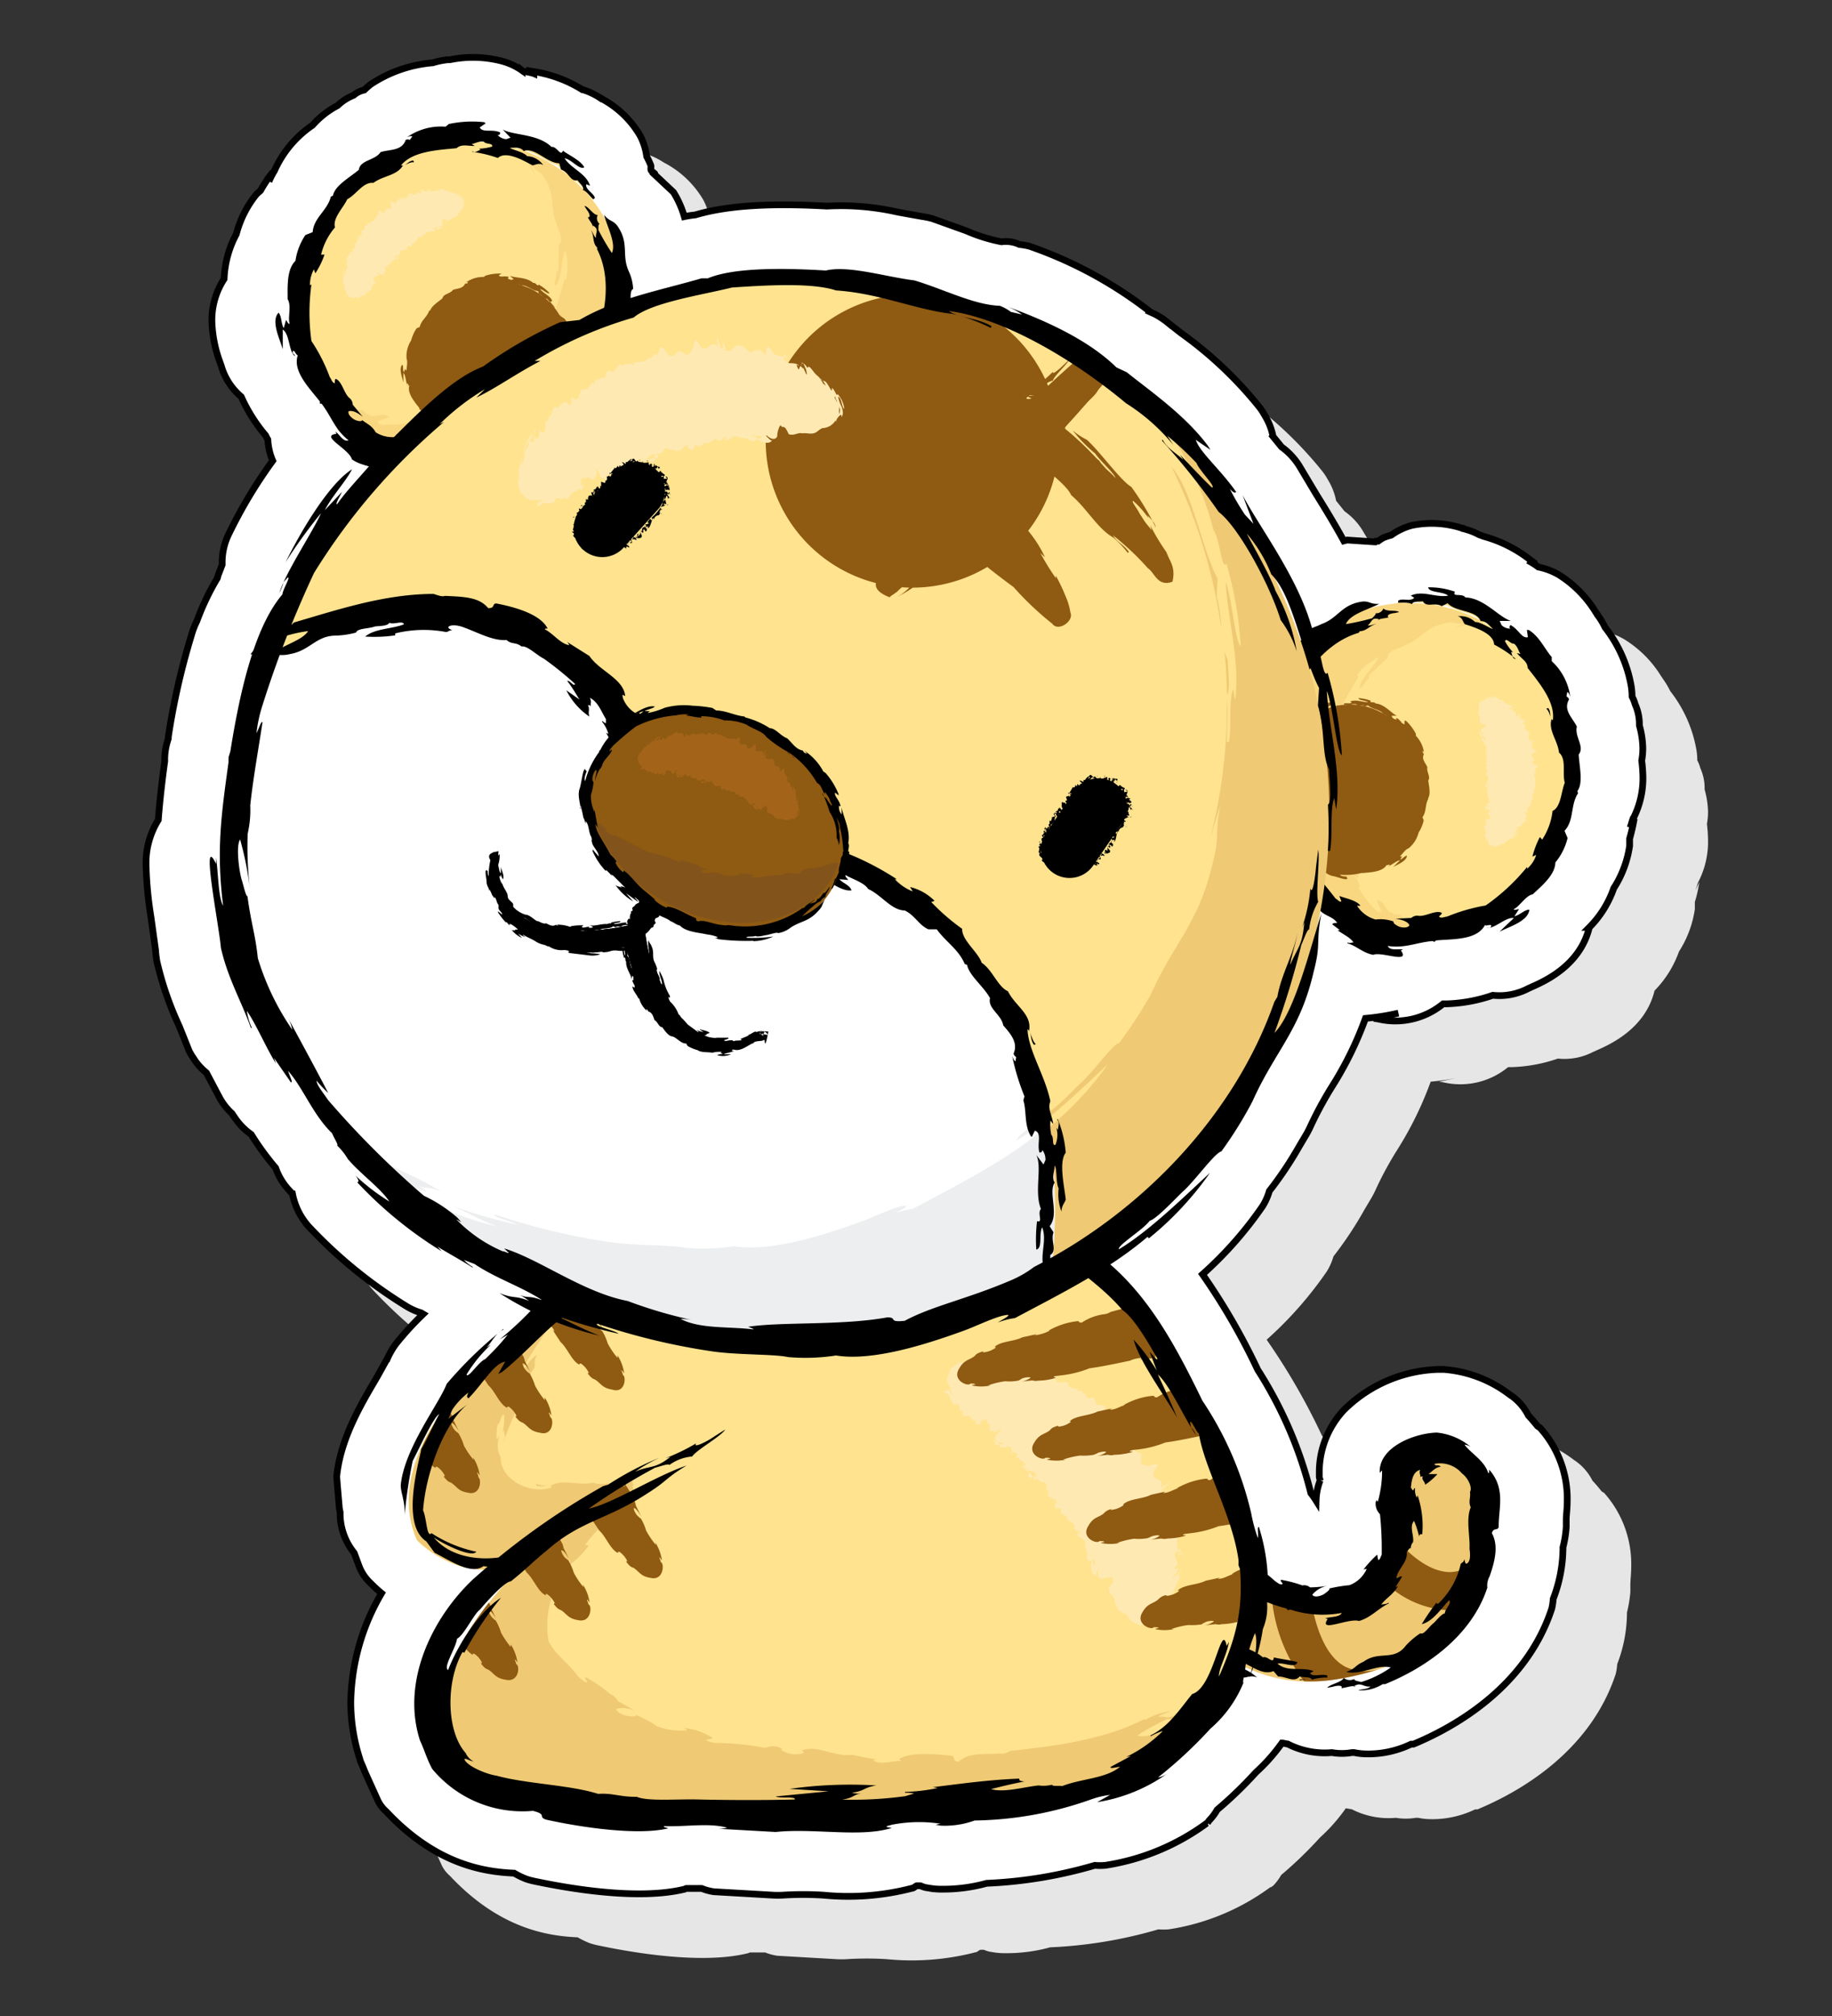<svg xmlns="http://www.w3.org/2000/svg" viewBox="0 0 150 165"><rect x="0" y="0" width="150" height="165" fill="#333333" stroke="none"/><defs><style>.cls-1{fill:#e6e6e6;}.cls-11,.cls-2{fill:#fff;}.cls-2{stroke:#000;stroke-width:0.55px;}.cls-3{fill:#efc973;}.cls-4{fill:#8f5a12;}.cls-5{fill:none;}.cls-6{fill:#ffe38f;}.cls-7{fill:#ffe9b3;}.cls-8{fill:#c8c9cc;}.cls-9{fill:#f9d780;}.cls-10{fill:#fdb5a1;}.cls-12{fill:#edeeef;}.cls-13{fill:#82531a;}.cls-14{fill:#a36419;}</style></defs><g id="tiger"><g id="tiger-2" data-name="tiger"><path class="cls-1" d="M18,83c0,.18.09.87.13,1a27.52,27.52,0,0,0,1.8,5.13l.81,2a4.36,4.36,0,0,0,.35.59v0h0A4.88,4.88,0,0,0,22.12,93l1.14,2.08a4.83,4.83,0,0,0,1,1.26l.31.46a5.34,5.34,0,0,0,1.26,1.25,22.28,22.28,0,0,0,2,2.74,5.15,5.15,0,0,0,1,1.71l.38.42a5.45,5.45,0,0,0,1.31,2.64,38.45,38.45,0,0,0,7.9,6.48,5.42,5.42,0,0,0,1.32.61l.17.1a24.79,24.79,0,0,0-2.26,2.49,6.53,6.53,0,0,0-.78,1.39l0-.07L36.12,118c-1.25,2.13-3,5-3.31,8.14h0c0,.16.22,2.64.22,2.64l.06.28v.21a5.07,5.07,0,0,0,1.11,3.09l.37,1a3.79,3.79,0,0,0,1,1.5c.13.13.45.44.88.8a18.11,18.11,0,0,0-2.52,8.9,15.08,15.08,0,0,0,.73,4.66l.25.62.19.47,1,2.2a2.61,2.61,0,0,0,.72,1c4,4.27,7.88,4.94,10.48,5.05a6.83,6.83,0,0,0,.94.46q.31.11.63.18c3,.64,8.64,1.59,12.38.66a.84.84,0,0,0,.14-.06h.46l.8,0a4.38,4.38,0,0,0,1,.27l4.85.28a7,7,0,0,0,.79,0,26.45,26.45,0,0,1,3.34,0,20.75,20.75,0,0,0,7.22-.56c.15,0,.27-.15.41-.21h.3a3,3,0,0,0,.39.14l.42.07a5.65,5.65,0,0,0,1,.07,13.37,13.37,0,0,0,3.61-.48,37,37,0,0,0,8.86-1.47,5.89,5.89,0,0,0,.84,0,18.8,18.8,0,0,0,8.33-3.45l.1,0-.05,0,.18-.12a4.22,4.22,0,0,0,.66-.88,33,33,0,0,0,3.17-3.06,14.15,14.15,0,0,0,2.12-2.4l.49.08a6.62,6.62,0,0,0,3.61.7,5,5,0,0,0,1.63,0l.2,0a5.13,5.13,0,0,0,1.1.11h.2a8.08,8.08,0,0,0,3.36-.8c.06,0,.13,0,.19,0,3.32-1.38,9.22-4.65,11.33-11.11a5.52,5.52,0,0,0,.11-.71l0-.06a11.73,11.73,0,0,0,.8-4,1.66,1.66,0,0,0,0-.22,11.1,11.1,0,0,0,.28-1.68l0-.58c0-.4.07-.91.07-1.5a8.73,8.73,0,0,0-2.18-6c-.07-.08-.18-.11-.26-.19-.25-.32-.5-.61-.73-.85a4.4,4.4,0,0,0-1.37-1.6l-.15-.1h0a10,10,0,0,0-5.41-2.06,3.38,3.38,0,0,0-.45,0,11.44,11.44,0,0,0-7.73,3.34,7.46,7.46,0,0,0-2,5c0,.14,0,.29,0,.43s0,.2.06.31a5.21,5.21,0,0,0-.33,1.66,5.24,5.24,0,0,0-.44-.61,33.33,33.33,0,0,0-4.35-10.1,53.21,53.21,0,0,0-4.51-7.81,31.08,31.08,0,0,0,4.92-5.58,4.89,4.89,0,0,0,.55-1.24l0,0A30.1,30.1,0,0,0,111.72,99l.54-.91c.11-.18.24-.43.33-.62a28.35,28.35,0,0,1,1.8-3.34,28.64,28.64,0,0,0,2.75-5.6,19.48,19.48,0,0,0,2.69-.43l-2,.43.33.05a6.15,6.15,0,0,0,5.32-1.24h.08l.22,0a12.78,12.78,0,0,0,3.78-.7,5.08,5.08,0,0,0,2.87-.54l0,0,.29-.13c1.14-.5,4-1.79,4.75-4.89a8.74,8.74,0,0,0,2-3.2,8.72,8.72,0,0,0,1.3-3.47c0-.2,0-.39,0-.59a10.25,10.25,0,0,0,.33-1.4l.05-.25-.35.76c.09-.2.15-.47.23-.7a7.14,7.14,0,0,0,.82-3.43,12.92,12.92,0,0,0-.09-1.37,5.67,5.67,0,0,0,.09-.95,7.31,7.31,0,0,0-.28-1.87c0-.07,0-.14,0-.2a4,4,0,0,0-.35-1.54,3,3,0,0,0-.25-.64s0,0,0,0a5.35,5.35,0,0,0-.06-.79,10.79,10.79,0,0,0-2.15-4.87,7.14,7.14,0,0,0-.68-1.11l.1.13-.18-.26a9.19,9.19,0,0,0-3-3,5.4,5.4,0,0,0-1.7-.65h0a5.91,5.91,0,0,0-.86-.54l.64.28-.36-.26a10.89,10.89,0,0,0-3.93-2l-.31-.11a5.66,5.66,0,0,0-1.47-.54l.27,0-.2,0a8.09,8.09,0,0,0-4.31-.25,5.17,5.17,0,0,0-1.69.8,4,4,0,0,0-.64.21,3.18,3.18,0,0,0-.43.28l-.32,0c.08,0,.16,0,.23.06h-.18l-2.27-.14a2.13,2.13,0,0,0-.27.07c-.75-1.37-1.54-2.66-2.25-3.8l-1.41-2.36a5.29,5.29,0,0,0-1.45-1.53l-.69-.86a5.23,5.23,0,0,0-.59-1.58l-.21-.36a4.27,4.27,0,0,0-.3-.44,32.22,32.22,0,0,0-6.43-6.08l-1.12-.88a6,6,0,0,0-1-.66l-.37-.17a34.28,34.28,0,0,0-9.93-5.4,5.62,5.62,0,0,0-.82-.14A2.6,2.6,0,0,0,87.22,25a13.48,13.48,0,0,1-2.86-.89l-2.78-1a5.06,5.06,0,0,0-.86-.18l-2-.36a20.7,20.7,0,0,0-5.77-.49c-5-.28-8.36-.05-10.79.72a6.27,6.27,0,0,0-.9.14A7.89,7.89,0,0,0,60.32,21l-1.78-1.67v0c.07.06.17.08.24.14l-.26-.21a4.29,4.29,0,0,0-.07-.5c-.09-.25-.21-.45-.32-.69a5.11,5.11,0,0,0-.54-1.7,8,8,0,0,0-3.11-3l-.17-.11.22.17a5.55,5.55,0,0,0-1.59-.81l-.06,0a10.65,10.65,0,0,0-4.16-1.58L48.28,11l.65.28a5.17,5.17,0,0,0-.87-.18L48,11a5.25,5.25,0,0,0-1.66-.82,9.39,9.39,0,0,0-4.26-.11l-.32,0h.16a6.11,6.11,0,0,0-1.23.25,10.78,10.78,0,0,0-5.07,1.75,6.3,6.3,0,0,0-.55.48,2,2,0,0,0-.88.43,4,4,0,0,0-1.3.84,7.15,7.15,0,0,0-2.05,1.61,8.9,8.9,0,0,0-3,3.47,2.56,2.56,0,0,0-.11.24,6.31,6.31,0,0,0-.46.89l.32-.77-.16.21a11.82,11.82,0,0,0-.85,1.3c-.11.12-.24.2-.34.32a8.41,8.41,0,0,0-1.64,3.25,8.42,8.42,0,0,0-1,3.67,6.13,6.13,0,0,0-1,3.43,10.46,10.46,0,0,0,.67,3.41l.1.29A5.17,5.17,0,0,0,25,37.68a13.46,13.46,0,0,0,2,3.17,2.21,2.21,0,0,0,.18.34,5,5,0,0,0,.4,1.73,38.79,38.79,0,0,0-3.6,6,5.23,5.23,0,0,0-.53,2.3c0,.07,0,.14,0,.21h0l-.33.87a2,2,0,0,0-.06.23,21.39,21.39,0,0,0-1.68,3.52,6.49,6.49,0,0,0-.45,1.13A58,58,0,0,0,19,65.5l-.05.14a5.25,5.25,0,0,0-.24,1.57c0,.1,0,.19,0,.29-.23,1.66-.4,3.24-.52,4.82a6.65,6.65,0,0,0-1,3.74,31.3,31.3,0,0,0,.4,4.21Z"/><path class="cls-2" d="M12.74,77.79c0,.18.09.88.13,1A26.78,26.78,0,0,0,14.68,84l.8,2a4.36,4.36,0,0,0,.35.59v0h0A4.72,4.72,0,0,0,16.9,87.8L18,89.88a5,5,0,0,0,1,1.26l.31.46a5.34,5.34,0,0,0,1.26,1.25,22.28,22.28,0,0,0,2,2.74,5.06,5.06,0,0,0,1,1.71l.38.42a5.62,5.62,0,0,0,1.31,2.65,38.69,38.69,0,0,0,7.9,6.47,5.07,5.07,0,0,0,1.32.61l.17.1A24.79,24.79,0,0,0,32.41,110a6.09,6.09,0,0,0-.77,1.39l0-.07-.76,1.37c-1.25,2.13-3,5-3.31,8.15h0c0,.16.22,2.65.22,2.65l.06.27V124A5.13,5.13,0,0,0,29,127.1l.37,1a3.71,3.71,0,0,0,1,1.5,10.82,10.82,0,0,0,.87.8,18.11,18.11,0,0,0-2.52,8.9,15.1,15.1,0,0,0,.74,4.66c0,.1.2.52.24.62l.19.47,1,2.21a2.8,2.8,0,0,0,.73,1c4,4.27,7.87,4.94,10.48,5.05a6.83,6.83,0,0,0,.94.46,5,5,0,0,0,.63.18c3,.64,8.64,1.59,12.38.67a.84.84,0,0,1,.14-.06h.46l.8,0a4.38,4.38,0,0,0,1,.27l4.85.28a7,7,0,0,0,.79,0,26.45,26.45,0,0,1,3.34,0,20.75,20.75,0,0,0,7.22-.56c.15,0,.27-.15.41-.21h.3a3,3,0,0,0,.39.14l.42.07a5.72,5.72,0,0,0,1,.07,13.37,13.37,0,0,0,3.61-.48,37,37,0,0,0,8.86-1.47,4.84,4.84,0,0,0,.85,0,18.81,18.81,0,0,0,8.32-3.45l.1,0-.05,0A2,2,0,0,1,99,149a4.22,4.22,0,0,0,.66-.88,33,33,0,0,0,3.17-3.06,14.7,14.7,0,0,0,2.13-2.4c.16,0,.32.07.48.08a6.64,6.64,0,0,0,3.61.7,4.75,4.75,0,0,0,1.64,0l.19,0a5.13,5.13,0,0,0,1.1.11h.2a8.11,8.11,0,0,0,3.36-.8c.06,0,.13,0,.19,0,3.32-1.38,9.22-4.65,11.33-11.11a5.52,5.52,0,0,0,.11-.71l0-.06a11.73,11.73,0,0,0,.8-4,1.66,1.66,0,0,0,0-.22,9,9,0,0,0,.27-1.68l0-.58c0-.4.08-.9.08-1.49a8.68,8.68,0,0,0-2.19-6c-.07-.09-.18-.12-.26-.2-.25-.32-.5-.6-.73-.85a4.4,4.4,0,0,0-1.37-1.6l-.15-.1h0a10.15,10.15,0,0,0-5.42-2.07h-.45a11.44,11.44,0,0,0-7.73,3.34,7.46,7.46,0,0,0-2,5c0,.15,0,.29,0,.43s.06.2.07.31a5,5,0,0,0-.33,1.66,6.67,6.67,0,0,0-.43-.61,33.83,33.83,0,0,0-4.35-10.1,53.29,53.29,0,0,0-4.52-7.81,31.08,31.08,0,0,0,4.92-5.58,4.89,4.89,0,0,0,.55-1.24l0,0a30.1,30.1,0,0,0,2.45-3.66l.54-.91c.11-.18.24-.43.33-.62a29.9,29.9,0,0,1,1.8-3.34,28.64,28.64,0,0,0,2.75-5.6,19.91,19.91,0,0,0,2.7-.43l-2,.43.34.05a6.16,6.16,0,0,0,5.32-1.24h.07l.22,0a12.78,12.78,0,0,0,3.78-.7,5.08,5.08,0,0,0,2.87-.54l0,0,.28-.13c1.14-.5,4-1.79,4.75-4.89a8.48,8.48,0,0,0,2-3.2,8.72,8.72,0,0,0,1.3-3.47c0-.2,0-.39,0-.59.16-.56.27-1.06.33-1.4l.05-.25-.35.76c.09-.2.15-.47.23-.69a7.22,7.22,0,0,0,.83-3.44,12.89,12.89,0,0,0-.1-1.37,5.67,5.67,0,0,0,.09-1,7.31,7.31,0,0,0-.28-1.87c0-.07,0-.14,0-.2a4.05,4.05,0,0,0-.35-1.54,3,3,0,0,0-.25-.63s0,0,0,0a5.35,5.35,0,0,0-.06-.79,10.79,10.79,0,0,0-2.15-4.87,6,6,0,0,0-.68-1.1l.1.12-.18-.26a9.38,9.38,0,0,0-3-3.05,5.49,5.49,0,0,0-1.7-.65h0a5.91,5.91,0,0,0-.86-.54l.64.28-.36-.26a10.78,10.78,0,0,0-3.94-2,2.65,2.65,0,0,0-.3-.11,5.66,5.66,0,0,0-1.47-.54l.27,0-.2,0A8.09,8.09,0,0,0,115.6,43a5.17,5.17,0,0,0-1.69.8,5.31,5.31,0,0,0-.64.21,4,4,0,0,0-.43.28l-.31,0,.22.06-.18,0-2.27-.15-.27.07c-.75-1.37-1.54-2.66-2.25-3.8l-1.41-2.36a5.54,5.54,0,0,0-1.44-1.53l-.7-.86a5,5,0,0,0-.59-1.58l-.21-.36a4.27,4.27,0,0,0-.3-.44,32.22,32.22,0,0,0-6.43-6.08l-1.12-.88a6.38,6.38,0,0,0-1-.66l-.37-.17a34.28,34.28,0,0,0-9.93-5.4,5.72,5.72,0,0,0-.81-.14A2.65,2.65,0,0,0,82,19.79a13.66,13.66,0,0,1-2.86-.89l-2.78-1a6.25,6.25,0,0,0-.86-.18l-2-.36a20.81,20.81,0,0,0-5.78-.49c-5-.28-8.36,0-10.79.72a8.46,8.46,0,0,0-.9.14,7.89,7.89,0,0,0-.89-2l-1.78-1.67v0c.07.06.17.08.24.14s-.12-.09-.25-.21,0-.33-.08-.5a7.08,7.08,0,0,0-.32-.68,5.09,5.09,0,0,0-.54-1.71,8,8,0,0,0-3.11-3l-.18-.11.23.17a5.48,5.48,0,0,0-1.6-.81l-.05,0A10.65,10.65,0,0,0,43.5,5.83l-.44-.09.65.28a5,5,0,0,0-.87-.18l-.09-.07A5.25,5.25,0,0,0,41.09,5a9.39,9.39,0,0,0-4.26-.11l-.32,0h.16a6.11,6.11,0,0,0-1.23.25,10.78,10.78,0,0,0-5.07,1.75,6.3,6.3,0,0,0-.55.48,1.93,1.93,0,0,0-.87.43,4,4,0,0,0-1.31.84,7.15,7.15,0,0,0-2.05,1.61,8.82,8.82,0,0,0-3,3.47,2.56,2.56,0,0,0-.11.24,6.31,6.31,0,0,0-.46.89l.32-.77-.16.21a11.19,11.19,0,0,0-.85,1.31c-.11.11-.24.19-.34.31a8.56,8.56,0,0,0-1.64,3.25,8.42,8.42,0,0,0-1,3.67,6.16,6.16,0,0,0-1,3.44,10.39,10.39,0,0,0,.67,3.4l.1.29a5.17,5.17,0,0,0,1.63,2.51,13.25,13.25,0,0,0,2,3.17,3.65,3.65,0,0,0,.18.34,5,5,0,0,0,.4,1.73,38.79,38.79,0,0,0-3.6,6,5.24,5.24,0,0,0-.54,2.3c0,.07,0,.14,0,.21v0l-.33.86a2,2,0,0,0-.06.23,20.61,20.61,0,0,0-1.68,3.52A6.49,6.49,0,0,0,15.67,52a58.32,58.32,0,0,0-1.89,8.31l0,.15A5.13,5.13,0,0,0,13.49,62a2.83,2.83,0,0,0,0,.29c-.23,1.66-.41,3.25-.53,4.82a6.65,6.65,0,0,0-1,3.74,31.15,31.15,0,0,0,.4,4.21Z"/><path class="cls-3" d="M108.88,137.52c9.15-1.2,13.25-6.47,12.14-15.67a3.13,3.13,0,0,0-6.22.75c.6,5-.3,7.86-6.73,8.71-6.87.89-9.86-9.61-9.89-9.71a3.14,3.14,0,0,0-6.05,1.65C93.63,128.74,99,138.8,108.88,137.52Z"/><path class="cls-4" d="M118.87,131.8l.56-.05a11.47,11.47,0,0,0,1.48-3.94,3.73,3.73,0,0,1-2.15.86c-1.22,0-2.55-.72-3.94-2.14a4.82,4.82,0,0,1-1.53,2.87A8,8,0,0,0,118.87,131.8Zm-12.11,5.8a12.73,12.73,0,0,0,2.12-.08,22.29,22.29,0,0,0,3.89-.87,3.86,3.86,0,0,1-2.59-.22c-1.32-.67-2.26-2.42-2.77-5.08a6.12,6.12,0,0,1-3.3-.86A13.37,13.37,0,0,0,106.76,137.6Z"/><path class="cls-5" d="M108.88,137.52c9.15-1.2,13.25-6.47,12.14-15.67a3.13,3.13,0,0,0-6.22.75c.6,5-.3,7.86-6.73,8.71-6.87.89-9.86-9.61-9.89-9.71a3.14,3.14,0,0,0-6.05,1.65C93.63,128.74,99,138.8,108.88,137.52Z"/><path d="M108.71,132.51l-.19-.06c.44-.14,1.16-.07,1.34-.44a8.52,8.52,0,0,1-4.23-.28l-.17.06-.15-.15c-1.55-.4-3.73-1.23-3.94-2.74-.18,0-.41-.39-.53-.21l0,.2c.11.05.21.06.27.19-.63-.23-1.34-1.59-2-1.8l.78,1.61c-.71-.71-1.93-1.9-1.77-2.84.42.15.63.77,1,1.06l-.12-.75c.11.06.32.3.4.18-.33-.43-.64-1.51-1.15-1.85-.48-1-1.38-2.44-1.18-3.18-.18-.65-.84-.8-1.22-1.15l-.25-.56c-.91.26-2.15.14-2.39,1.26l-.17,0c.11.76-.44,1.37-.09,2.5.76.36.4,1.5,1,2.1,0,.85.14,1.82,1.07,2a.4.4,0,0,1,.08.33l.3.17c0-.14-.06-.3-.14-.44a9.52,9.52,0,0,1,1.79,2.65l.3.13c.43.68,1.4,1.12,1.84,1.95l0,.15-.55-.06c-.17.59.67.71,1.1,1.26-.05.07-.1.17-.28.09a1,1,0,0,0,.49.63l.37,0-.28-.87c.51,1,2.37,1.11,3.36,2,.37-.17.86.61.9,0,.46.12,1.38.23,1.93.39-.16.54-1.14,0-1.63.12.82.73,2,.23,2.95.61l-.29.18c.27.35,1,0,1.42.19l0,.16a4.34,4.34,0,0,0-1.27.17c-.08-.26-.63-.15-1-.26-.43.53-1.1,0-1.76,0l-.38-.44c-1.12.49-2.31-1-3.26-.81-.29-.37-.76-.42-1.16-.62,0,.26,1.11.72,1.46,1.08a3.74,3.74,0,0,1,1.62.88c-.44-.22-.83,0-1.09,0-1.06-.5-2.47-1.75-3.35-1.72a11.21,11.21,0,0,1-1.82-2.06l0-.05c0,.36.43.36.66.54l-.06-.19a2.3,2.3,0,0,0,1.13.7c.27-.21-.45-.42-.42-.74-.28-.39-.61-.44-.92-.67l.09.33c-.56-.46-.68-1.07-1.31-1.22-1.27-1.54-2-3.7-3.19-4.83,0,.48.44.63.59,1.18l-.15.07c0-.31-.3-.7-.45-1.09-1.06-.67-.78-2.1-1.29-3.22.3-.73-.45-2.29.32-3.23-.07-1.22,1.6-1.9,2.12-2.71a5.06,5.06,0,0,1,3.76.92l0-.32a3.1,3.1,0,0,1,1.31,2.39c-.07,0-.2-.19-.32-.29a3.41,3.41,0,0,0,.54,1.5l0-.16a25.92,25.92,0,0,0,2.44,4.81c.93.79,2,1.33,2.88,2.17.17.09.42.36.62.23,0-.1-.24-.24-.13-.34a10.32,10.32,0,0,1,1.75.46.71.71,0,0,1,.62.16,9.61,9.61,0,0,0,1.44-.13,2.1,2.1,0,0,0-1.25.73c.17.3.82.06,1-.08s.43-.29.4-.43a11.6,11.6,0,0,1,1.64-.27,2.52,2.52,0,0,0,1.41-1.32c-.1,0-.21,0-.28.06a9.41,9.41,0,0,1,1.14-1.24l.08.43c.18,0,.18-.26.29-.41a27.92,27.92,0,0,0-.14-3.33,1.21,1.21,0,0,1-.35-1l.08-.16.09.15a9.33,9.33,0,0,0,.35-2.29c0-.11,0-.3,0-.29l-.19.21c-.12-2.08,2.8-3.25,4.67-3.3a5.11,5.11,0,0,1,2.77,1.16,1.23,1.23,0,0,0-.5-.17c.52.71,1.61,1.28,1.94,2.31.11.07.07-.13.09-.26,1.38,1.58.74,3.17.77,4.7-.12.32-.41,0-.56.49.52.95.32,2.12-.19,3.55a1.52,1.52,0,0,0-.18.91c-1.29,3.95-5,6.53-8.37,7.9l-.2,0a3.28,3.28,0,0,1-2,.5c.3-.11.78-.07,1-.31-.58.08-.77-.41-1.38,0l.19,0c-.34-.1-.77.1-1.19.14.16-.27-.39-.22-.69-.12l-.48.09c.24-.3,1.19-.44,1.36-.81a.79.79,0,0,0,.86.09c0,.16.36.17.56.25a8.6,8.6,0,0,0,2.43-1.19c-1-.31-2.46.65-3.64.36.82-.3.67-.51,1.42-.84,1.26-.93,2.48,0,3.46-1.32a6.24,6.24,0,0,1,1.18-1c.29.15.7-.53,1.08-.83.16-.11.64-.77.93-.8,0-.37.62-.86.34-1.07-.64.68-1.34,1.74-2.23,1.95a18.58,18.58,0,0,1,1.19-1.74l.13.09A6.42,6.42,0,0,0,119.6,128c.08-.11.29-.15.28-.38.08.12.06.36.19.36.38-.14.3-.9.25-1.22.06-1-.31-2.42.1-3.39-.21-.48,0-.73-.06-1.27.22-.38-.2-1.18-.65-1.5a2.36,2.36,0,0,0-2.25-.79c0,.24.38,0,.49.25-.42,0-.73.43-1,.59.26,0,.54,0,.74,0a5.33,5.33,0,0,1-1,.87c0-.24-.34-.44-.19-.68-.07,0-.17,0-.22.07.09-.16-.13-.31,0-.61-.66.17-.7,1-.76,1.45l.17.26c0-.07.12-.11.1-.21l.07,0a1.43,1.43,0,0,0,.14.78l.07-.19a7.76,7.76,0,0,1,.38,3.18c-.09,0-.2-.05-.26.17a7.44,7.44,0,0,0-.41-1.26c-.41.47,0,1.13-.08,1.73a.81.81,0,0,0-.19.51c-.12-.06-.23.21-.33.3.11.85-.77,1.42-.85,2.15.15,0,.38-.25.46-.11l-.53.85.2-.1c-.34.67-1,1-1.37,1.52.21-.06.37,0,.61-.16l0,.07c-.9.43-1.44,1.15-2.43,1.43C110.43,132.4,107.91,133.68,108.71,132.51Z"/><path class="cls-6" d="M52.47,101.44s-23.19,13.49-18.33,24.61c0,0,4.89,5.2,10.44.33,0,0-11.07,9.39-8.07,16.91s47.87,3.8,47.87,3.8,32.54-1.73,9.81-38.42C86,95.5,59.35,90.77,52.47,101.44Z"/><path class="cls-3" d="M46.73,105.28c-6.51,4.8-15.85,13.32-12.59,20.77,0,0,4.89,5.2,10.44.33,0,0-11.07,9.39-8.07,16.91s47.87,3.8,47.87,3.8,9.34-.5,14.52-6.61a19.28,19.28,0,0,0-3,1.08c-17.51,7.75-41.29,3.6-49.47-3.47S52,121.45,52,121.45c-21.8,5.65-6.15-14-6.15-14C46.17,106.7,46.46,106,46.73,105.28Z"/><path class="cls-3" d="M50.16,142l-.13-.17c.48.17,1.06.67,1.44.48-1.59-.61-2.25-1.67-3.69-2.49l-.18,0-.1-.19c-1.35-.88-3.68-2.06-3.59-3.84-.23,0-.32-.58-.48-.43l0,.24c.08.11.2.15.25.31-.64-.49-.84-2.34-1.19-3a6.93,6.93,0,0,0,.08,2.23c-.67-1.13-.85-3.38-.11-4.18.26.47-.07,1.21.12,1.77a3.25,3.25,0,0,1,.35-.84c.05.14,0,.51.18.44,0-.64.47-1.85.43-2.51.49-1.27,1-2.9,2-3.42.67-.76,1-1.63,1.8-2.12l.72-.1c.66-1.22,1.95-1.77,2.75-2.89l.21,0,.2-.33.14-.17,0,0,0,0c-.65-1.42.89,1.92.73,1.58h0l-.1,0-.9.21c-.65.1-1.35.14-1.94.26-.56.81-1.84.16-2.74.59-1-.12-2-.63-2.92,0a.56.56,0,0,1-.39-.13,1.49,1.49,0,0,1-.43.06.68.68,0,0,0,.58.23c-1.24,0-3.67-.84-3.92-2.82l-.32-.4a5.93,5.93,0,0,1,0-4l.12-.15.22.67c.54-.26.35-1.21.81-2,.08,0,.19,0,.17.28a2,2,0,0,0,.52-.79v-.42l-.87.64c.87-.93,1-3.3,2.42-4.39-.07-.5.93-.89.38-1.07A11.87,11.87,0,0,1,44.39,107c.33.45-.78,1.24-.88,1.87,1.09-.83,1.4-1.82,2.1-2.7l0,.37c.46-.13.5-1,.88-1.35l.15.06c-.15.46-.49,1-.46,1.33-.29-.07-.47.63-.66.82.19.71-.76,1-1,1.7l-.58.24c0,1.22-1.76,2.35-1.58,3.45-.44.31-.41.88-.56,1.33.22-.1.61-1.31,1-1.66A2.92,2.92,0,0,1,44,110.87c-.32.42-.17.85-.26,1.09-.65,1-1.79,2.61-1.46,3.47a22.87,22.87,0,0,0-1,2.45h-.07c.27-.23.05-.54.07-.83l-.12.15a5.37,5.37,0,0,0,.13-1.37c-.28-.18-.26.6-.55.75a3.49,3.49,0,0,0-.06,1.23l.23-.3a2.15,2.15,0,0,0,.08,1.78c0,1.94,2.63,3.08,4.21,2.43-.39-.3-.76.07-1.29-.13l0-.16c.24.18.73.12,1.13.2,1-.63,2.24,0,3.53-.28.83.33,2.15-.21,3.2-.23.39,2-1.74,1.84-1.57,3a10.18,10.18,0,0,0-2.29,2.32l.29.07a7.29,7.29,0,0,1-1.54,1.55l0-.39a2.93,2.93,0,0,0-.9,1.42L46,129a7.53,7.53,0,0,0-1.09,5.3c.52,1.13,1.61,1.76,2.45,2.95.2.13.47.47.71.44,0-.14-.24-.36-.11-.42a11.47,11.47,0,0,1,2,1.38,1.2,1.2,0,0,1,.63.58l1.49.83a2.44,2.44,0,0,0-1.62-.2c0,.33.73.57,1,.6s.58.05.64-.08a8.64,8.64,0,0,1,1.69.91,5.5,5.5,0,0,0,2.46.33.45.45,0,0,0-.31-.2,5.34,5.34,0,0,1,2.45.85l-.55.11c.06.19.4.19.64.27a22.91,22.91,0,0,1,4.19.41,1.59,1.59,0,0,1,1.26,0l.16.12-.19,0a2.11,2.11,0,0,0,1.71.35c.07,0,.23-.06.2-.14l-.17-.11c1.19-.53,2.73.56,4.14.34a19.61,19.61,0,0,0,2.08.38.65.65,0,0,0-.37.09c.64.41,1.49,0,2.25.05.08-.08-.07-.11-.14-.17,1-.6,2.91-.4,4.33-.27.33.11,0,.44.54.5.85-.77,2-.59,3.43-.68.19.08.61-.09.84-.22,3.71-.39,7.62-.92,10.89-2.56l.2,0a5.2,5.2,0,0,1,2-.67c-.34.16-.83.23-1,.46.56-.14.85.28,1.46-.27h-.22a4.33,4.33,0,0,0,1.28-.37c-.14.31.46.15.77,0l.51-.18c-.22.35-1.25.66-1.38,1.06a.91.91,0,0,0-1,.06c-.06-.15-.41-.1-.64-.14a16.45,16.45,0,0,0-2.5,1.36c1,.31,2.65-.77,3.92-.76-.86.46-.63.62-1.45,1.11-1.58,1-2.7.45-4.17,1.33a7.72,7.72,0,0,1-1.68.7c-.23-.24-1,.17-1.62.22-.23,0-1.14.41-1.43.16-.28.28-1.22.18-1.19.53,1.13.07,2.59-.49,3.66-.28a9.16,9.16,0,0,1-2.62.85l0-.16c-1.54.32-3.17.2-4.7.69-.16,0-.29-.18-.55-.14.1-.08.39-.16.34-.29-.29-.26-1.1-.08-1.47.05-1.18.26-2.83.76-3.93.24-.56.2-.83-.07-1.47,0-.41-.31-1.54,0-2.33,0-1.2,0-2.62-.12-3.6-.2-.09.27.56.13.7.33l-2,.19,1.45.37a5.88,5.88,0,0,1-3.3-.25c.5-.07.46-.35,1-.41-.1,0-.17-.14-.32-.14.31,0,.3-.29.76-.34a7.18,7.18,0,0,0-2.36-.22l-.36.14c.11,0,.17.13.32.13V146a4.78,4.78,0,0,0-1.26,0l.17.13a13.08,13.08,0,0,1-3.3-.38c0-.09.08-.19-.13-.3a6,6,0,0,0,1.35-.16c-.4-.45-1.18-.24-1.77-.39-.08-.14-.3-.17-.49-.22.07-.11-.21-.24-.3-.34-.85.13-1.52-.67-2.29-.46.08.12.36.25.25.36l-.92-.11.15.15a10.66,10.66,0,0,0-1.86-.24c.17.12.18.31.45.36l0,.08c-.74-.45-1.63-.3-2.53-.68C51.78,143,48.75,142.48,50.16,142Z"/><path class="cls-7" d="M94.09,133c-.28.22-.15.1-.13.07.17.17.52-.07.72-.26-.13.09.35-.4.64-.62.05.32-.71.63-.66.85a2.12,2.12,0,0,0,.88-1c-.31.07.3-.42.24-.62-.52.33.23-.45.26-.67s-.07-.38.2-.84c0-.26.63-1,.22-.92.31-.48.23-.64,0-.57.1.08.64-.29-.15.52-.9.62.41-.52,0-.28.47-.63-.61.08.07-.58.14,0-.07.24,0,.17.14-.61-.48-.84,0-1.35.72-.39-.08.36.1.41s.56-.51,0-.1c0-.38-.16-.7-.12-1.21.51-.66.38-.79-.14-.58s.15-.57-.09-.56c.23-.32-.23,0-.09-.26s-.59-.07-.22-.74c.19-.53.06-.84-.28-.93a.74.74,0,0,1-.43-1c.53-.43-.48.8.13.37.88-.86-.74.4-.13-.23a2.16,2.16,0,0,1,.52-.6c.32-.32,0-.11-.61.33.29-.64-.22-.66-.5-.88-.07-.16-.23-.26.15-.8s-.36-.15-.61-.17a1.25,1.25,0,0,1-.68-.16c.13-.34,0-.5.09-.8-.36-.18-.86-.21-.59-.79.72-.91,0-.6-.42-.62.11-.42-.55-.21-.51-.57-.62-.15-.6-.77-.92-.94-.2.09-.21.06-.09-.12-.15-.21-.21-.48-.49-.58.22-.51-.47-.27-.66-.44s0-.68-.59-.48c-.43,0-.19-.48-.62-.43.24-.45-.57.11-.32-.35-.51,0-.81-.17-.84-.55a3.72,3.72,0,0,1-.8,0c-.2,0-.2-.26-.15-.53-1.13.67-.26-.33-.61-.31-.12-.18-.39-.24-.61-.33.1-.37-.28-.33-.7-.25-.12-.17-.69,0-.7-.21-.46.21-1.19.48-.8-.17-1,.51-.6-.16-.8-.15-.38.21.4-.22.23,0-.55.21-.64.17-.55-.14.3,0,1.06-.15,1,.07-.44,0-.48-.41-1.18-.23-.24-.2-1.25.26-1.23,0,.21.29,1-.15,1.29.16-.3.15-.47,0-.87,0-.63.22-1.07.29-.86.08.13,0,.33-.19.2,0,.07,0,0,.08.13,0-.6.6.57-.62-.28.1a1.44,1.44,0,0,0-.74,0c-.56.31-.93.49-.71.23-.67.4-1,.66-.89.85l-.07.06c-.16.16-.11.13,0,.07-.32.5-.11.59-.07.92.22.17.14.68.52,1-.18-.09-.36-.4-.53-.62.22-.14-.09.14,0,.08-.58,0-.37.14,0,.31.21.31.28.92.65.84.56-.11,0,.71.58.5-.28.53.21.41.51.45-.24.21-.12.11,0,0,.33-.46-.17-.1-.19-.21.31.1.25.65.83.6.53-.5.39-.41-.06-.09-.16.39-.09.46.39.31s-.33.12-.08-.16c.83-.46.35.2.73.16.15.14-.15.67.22.63.35-.21.08.21.1.17.84-.56.8-.38.19.2-.16.53.44.5.68.63-.6.15-.92.29-.56-.39-.66.71.16,0,0,.11.28.19,0,.8.65.58s.52.25.61.52c-.12,0-.28.15-.06-.08.33-.06.59.13.46.41,0,0,.14-.11,0,0,.93-.86-.24.07-.1-.14-.07.15-.1.21.15.09.16.37.67.45.82.82-.22-.1.09-.32-.3-.19.1,0,0,.13.1.13-.37,0-.39.06-.39-.24-.07.37.41.33.52.6a2.9,2.9,0,0,1,.55.56c-.62.15-.39-.23-.41-.58.4.09.71.24.68.68-.56.37-.07-.44-.18-.29a4.73,4.73,0,0,0,.54.61c.71-.19.21.63.57.7-.25.69.76.56.67.87-.39.72.08.49.41.56-.27.55.4.41.46.79s.73.26.58.76c-.09.31.69.18.34.61-.1.1-.08-.11-.13-.13.38-.15.39-.1.09.24.39.16.72.37.58,1,.41.14-.17,1.11.52,1-.33.27-.42.34,0,0-.14.8.13,1.42.69,1.17-.84.4.36-1-.35-.81-.46,0,0-.84-.39-.83.25-.17.15.45.34.52-.06.18.21.59.31.65-.22.54.08.86.33.75a2.91,2.91,0,0,1,.87-.1c-.25.4.3.12-.4.89.06.5.46.6.52,1s.16.78.61,1,.39.2.65.59c-.15,0,.12-.43-.23-.33a1.27,1.27,0,0,0,1,.72c-.16.18,0,0,.13,0-.1.05-.07,0-.13,0s0,.07,0,.06S94,132.85,94.09,133Zm1.18-1.06c-.34.28-.21.17-.19.15a.65.65,0,0,1-.22.23,6.31,6.31,0,0,0,.61-1,1.19,1.19,0,0,0,.27-.65c.27-.4.62-.88.19-.75.07.27.26.36-.26,1C94.84,131.87,94.86,132.05,95.27,131.93Zm-.78.71c0,.05.26-.2-.07.11a1.58,1.58,0,0,1-.38.1A3.17,3.17,0,0,1,94.49,132.64Z"/><path class="cls-4" d="M45.05,116c0-.17-.14-.33-.1-.41l.2.26a3.6,3.6,0,0,0-.55-1.47l0,.21a6.87,6.87,0,0,1-.79-1.18,4.9,4.9,0,0,0-.44-1c-.06,0-.19-.14-.27-.21s-.35-.47-.3-.62c.17,0,.43.39.61.69l-.45-.9a1,1,0,0,0-.18-.47,5.54,5.54,0,0,0-.74-1.32c-.07,0,0,.17,0,.24s-.2-.3-.28-.42l0-.09c-.92.83-1.82,1.7-2.68,2.61a1.28,1.28,0,0,1,.39.6l-.15-.15.66,1c.59.55.9,1.54,1.55,1.86l0-.1s.08,0,.13,0a1.94,1.94,0,0,1,.65.8l-.09-.06,0,.1c.26.3.32.37.58.47.49.31.57.69,1.4.82C45.34,117.58,45.35,116.05,45.05,116ZM51,112.55c0-.17-.14-.33-.09-.41l.2.26a3.75,3.75,0,0,0-.55-1.47l0,.21a6.86,6.86,0,0,1-.8-1.18,4.19,4.19,0,0,0-.44-1s-.18-.15-.27-.22-.34-.48-.29-.62c.17.05.42.39.6.69l-.44-.9a1.07,1.07,0,0,0-.18-.47A5.91,5.91,0,0,0,48,106.1c-.07,0,0,.17,0,.24s-.19-.3-.27-.42a5.42,5.42,0,0,0-.55-1c-1,.75-2.14,1.59-3.26,2.52a2.34,2.34,0,0,0,.7.65s-.05-.12,0-.1c.26.35.68.63.78,1l-.16-.15.66,1c.6.55.9,1.54,1.55,1.86l0-.1s.08,0,.12,0a2,2,0,0,1,.66.8l-.09-.06,0,.1c.26.3.31.37.58.47.49.31.56.68,1.39.82C51.25,114.1,51.27,112.58,51,112.55Zm-11.83,8.36c0-.18-.13-.33-.09-.42l.2.26a3.75,3.75,0,0,0-.55-1.47l.05.21a6.86,6.86,0,0,1-.8-1.18,4.19,4.19,0,0,0-.44-1s-.18-.14-.27-.22-.34-.47-.3-.62c.18,0,.43.39.61.7l-.44-.91a1.21,1.21,0,0,0-.18-.47c-.11-.23-.24-.51-.38-.78a19.62,19.62,0,0,0-2.13,3.66c.4.54.7,1.22,1.22,1.48l0-.1s.07,0,.12,0a1.88,1.88,0,0,1,.66.79l-.1-.06,0,.1c.26.3.31.37.58.47.49.31.56.69,1.39.82C39.42,122.45,39.44,120.92,39.13,120.91Z"/><path class="cls-4" d="M42.58,127.74a9.85,9.85,0,0,0,2-1.36s-.77.65-1.83,1.73l.38.6c.59.55.9,1.54,1.55,1.86l0-.1s.07,0,.12,0a1.94,1.94,0,0,1,.65.8l-.09-.06,0,.1c.25.3.31.37.57.47.49.31.57.69,1.4.82,1.13.26,1.15-1.27.84-1.29,0-.17-.14-.33-.1-.41l.2.26a3.46,3.46,0,0,0-.55-1.47l.06.21a6.33,6.33,0,0,1-.8-1.18,4.62,4.62,0,0,0-.44-1s-.18-.15-.27-.22-.35-.48-.3-.62c.18,0,.43.39.61.69l-.45-.9a1,1,0,0,0-.17-.47c-.15-.3-.32-.7-.51-1l-3,2.25A.88.88,0,0,1,42.58,127.74Z"/><path class="cls-4" d="M42.52,127.77h0l-.08-.08Z"/><path class="cls-4" d="M42.26,136.21c0-.16-.13-.32-.09-.41l.2.26a3.75,3.75,0,0,0-.55-1.47l0,.21a7.48,7.48,0,0,1-.8-1.18,4.19,4.19,0,0,0-.44-1c-.05,0-.18-.14-.27-.22s-.34-.47-.3-.62c.18.05.43.39.61.7l-.44-.91a.86.86,0,0,0-.15-.41,26.27,26.27,0,0,0-2.22,3.29,2.64,2.64,0,0,0,.9,1l0-.1s.08,0,.12,0a1.81,1.81,0,0,1,.66.79l-.09-.06,0,.1c.26.3.31.38.58.47.49.31.56.69,1.39.82C42.55,137.76,42.57,136.24,42.26,136.21Z"/><path class="cls-4" d="M54.1,127.86c0-.16-.14-.33-.1-.41l.2.26a3.75,3.75,0,0,0-.55-1.47l.05.21a7.48,7.48,0,0,1-.8-1.18,3.84,3.84,0,0,0-.44-1c-.05,0-.18-.14-.27-.22s-.34-.48-.29-.62c.17,0,.42.39.6.7l-.44-.91a1,1,0,0,0-.18-.47,5.91,5.91,0,0,0-.74-1.32c-.07,0,0,.17,0,.24s-.2-.3-.28-.42,0,0,0,0l-3,2.23a2.48,2.48,0,0,1,.69.92l-.16-.15.66,1c.6.55.9,1.54,1.55,1.86l0-.1s.08,0,.12,0a2,2,0,0,1,.66.8l-.09-.06,0,.1c.26.3.31.38.58.47.49.31.56.69,1.39.82C54.38,129.41,54.4,127.88,54.1,127.86Z"/><path class="cls-4" d="M102.11,128.3a3.28,3.28,0,0,0-1.26.54s.13,0,.1,0c-.42.12-.83.42-1.24.37l.19-.09-1.19.26c-.72.36-1.76.3-2.29.8h.11s0,.07-.07.1a2,2,0,0,1-1,.34l.09-.06h-.11a1.19,1.19,0,0,0-.64.38c-.46.35-.84.29-1.25,1-.64,1,.78,1.52.9,1.24.17,0,.36,0,.43.05l-.32.1a3.6,3.6,0,0,0,1.57,0l-.22,0a6.73,6.73,0,0,1,1.4-.33,4.84,4.84,0,0,0,1.11-.06c0-.06.19-.12.29-.18s.57-.15.69-.06a1.7,1.7,0,0,1-.87.33l1-.1a.93.93,0,0,0,.5,0,5.6,5.6,0,0,0,1.49-.24c0-.06-.16-.05-.22-.07.09-.09.34-.08.49-.12s.23,0,.35,0A20.44,20.44,0,0,0,102.11,128.3ZM85,113a5.22,5.22,0,0,0,1.49-.24s-.15,0-.22-.07c.09-.08.35-.08.49-.11a8.82,8.82,0,0,0,2.44-.59c1.22-.17,2.32-.42,3.44-.65l-.09,0a3.11,3.11,0,0,1,1-.21l-.19.12a4.53,4.53,0,0,0,1.29-.17l-.11-.08a5.28,5.28,0,0,1,1-.25c-.4-.68-.81-1.37-1.25-2.08a18.89,18.89,0,0,0-1.3-1.82c-.7.17-1.39.34-2.07.53a1.14,1.14,0,0,1-.48.18,4.28,4.28,0,0,0-1.87.69c-.32,0-.15-.12-.34-.12a6.07,6.07,0,0,0-2.38.78s.13,0,.1,0a3.54,3.54,0,0,1-1.24.38l.19-.1-1.19.26c-.72.37-1.76.3-2.29.8h.12s0,.06-.08.1a2,2,0,0,1-1,.34l.08-.07h-.11c-.37.13-.46.16-.64.38-.46.34-.84.28-1.25,1-.64,1,.78,1.52.91,1.24.16,0,.35,0,.42.06l-.32.09a3.61,3.61,0,0,0,1.57,0l-.22,0a6.67,6.67,0,0,1,1.4-.34,3.93,3.93,0,0,0,1.11-.06s.19-.12.29-.17.57-.16.69-.06a1.66,1.66,0,0,1-.86.32l1-.1A.93.93,0,0,0,85,113Zm4.9,5.91c.16-.06.57-.16.68-.06a1.63,1.63,0,0,1-.86.32l1-.1a1,1,0,0,0,.51,0,5.68,5.68,0,0,0,1.49-.23c0-.06-.16,0-.23-.08a1.47,1.47,0,0,1,.5-.11,8.74,8.74,0,0,0,2.43-.59c1.22-.17,2.32-.42,3.44-.65l-.08,0,.13,0c-.56-1.24-1.18-2.53-1.9-3.88a.92.92,0,0,1-.4.14,4.25,4.25,0,0,0-1.88.7c-.31,0-.14-.13-.34-.13A5.92,5.92,0,0,0,92,115s.13,0,.1,0c-.42.12-.84.41-1.24.37l.19-.1-1.19.26c-.73.37-1.76.31-2.29.8h.11s0,.06-.08.1a1.89,1.89,0,0,1-1,.34l.09-.07h-.11c-.37.13-.46.16-.64.38-.46.34-.84.28-1.26,1-.64,1,.79,1.51.91,1.23.17,0,.36,0,.42.06l-.31.09a3.61,3.61,0,0,0,1.57,0l-.22,0a6.78,6.78,0,0,1,1.39-.33,4.79,4.79,0,0,0,1.11-.06C89.56,119.05,89.76,119,89.86,118.93Zm4.36,6.85c.16-.06.56-.16.68-.06a1.71,1.71,0,0,1-.86.33l1-.11a1,1,0,0,0,.51,0,5.68,5.68,0,0,0,1.49-.23c0-.06-.16,0-.23-.08.09-.08.35-.08.49-.11a8.82,8.82,0,0,0,2.44-.59c.6-.08,1.16-.18,1.71-.29a38.75,38.75,0,0,0-1.23-4,2.58,2.58,0,0,0-1.17.52c-.31,0-.14-.12-.34-.12a6.13,6.13,0,0,0-2.38.78s.14,0,.1,0c-.42.13-.83.42-1.23.38l.18-.1-1.18.26c-.72.37-1.76.3-2.29.8H92s0,.06-.08.1a1.92,1.92,0,0,1-1,.34l.09-.07H91a1.14,1.14,0,0,0-.65.38c-.46.34-.84.28-1.24,1-.65,1,.77,1.52.9,1.24.17,0,.36,0,.43.06l-.32.09a3.61,3.61,0,0,0,1.57,0l-.22,0a6.73,6.73,0,0,1,1.39-.34,4.26,4.26,0,0,0,1.11-.05C93.92,125.9,94.12,125.84,94.22,125.78Z"/><path d="M107,137.38a1.82,1.82,0,0,1-.58.07l0,.07A2.4,2.4,0,0,0,107,137.38Z"/><path class="cls-5" d="M59.79,117.6c-5.9,4.15-28.82,11.81-23.28,25.69,3,7.52,47.87,3.8,47.87,3.8s32.54-1.73,9.81-38.42C86,95.5,59.35,90.77,52.47,101.44c0,0-23.19,13.49-18.33,24.61,0,0,4.89,5.2,10.44.33"/><path d="M100.44,134.72l.18-.35c-.13,1-.86,2.23-.81,2.84,1.31-3,2-5.26,1.72-8.78l-.12-.31,0-.41c-.49-3.64-2.79-7.5-3.25-10.38-.23-.16-.61-1.15-.72-.92l.08.41a2,2,0,0,1,.4.62c-.79-1.06-2.18-4.17-3.12-4.94.6,1.24,1.08,2.35,1.59,3.53-1.08-1.89-3.14-4.67-3.57-6.39a17.29,17.29,0,0,1,1.9,2.54l-.59-1.54c.19.17.61.78.64.57-.61-1.07-1.88-3.33-2.88-4-1.74-2.06-4.41-3.74-6-5.23a53,53,0,0,0-5.12-2.62l-1-.86c-2.77-.63-5.42-1.77-8.29-1.76l-.39-.15c-1.88.14-5.12-.27-7.68,0-1.31.79-3.79.55-5.37,1.67-1.83.49-3.92,1.57-4.2,3.26a1.73,1.73,0,0,1-.54.51c-.85.84-.53.54-.86.86a1.4,1.4,0,0,0,.47-.18l.13-.07,0,0c.89-.85.26-.25.46-.45l.05,0,.18-.21a45.8,45.8,0,0,1-7,5.11l-.47.57c-1.63,1.2-3.31,3.16-5.16,4.64l-.3.15.56-1c-.9.12-1.78,1.74-3,3-.07-.06-.22-.07,0-.48a5.91,5.91,0,0,0-1.33,1.41l-.32.75,1.57-1.2c-2,1.65-3.44,5.79-3.64,8.69.3.62.29,2.3.69,1.86A10.69,10.69,0,0,0,39,127c-.35.52-2.55-.55-3.48-1.16,1.54,1.83,4.42,2,6.49,1.38l-.59.36c.78.32,2.14-1,3.05-1.4l.11.12A18.54,18.54,0,0,1,41.92,128c-.26-.21-1.51.36-2.33.18-1,.73-2.65-.4-4-1.09l-.69-.94c-2-1.31-.76-5.9-.4-7.55.57-.91.93-1.91,1.46-2.86-.45.22-1.62,2.78-2.17,3.83a39.39,39.39,0,0,0-.66,4.45c.06-1.2-.37-1.92-.31-2.55.33-3,3.17-6.64,3.75-8.2a32.7,32.7,0,0,1,4.65-4.5l0,.06c-.65.28-.93,1-1.38,1.45l.36-.23a11.4,11.4,0,0,0-2,2.45c.14.35,1-1.08,1.55-1.27a21,21,0,0,0,1.83-2l-.66.39a27.31,27.31,0,0,0,3.14-3c3.76-3.21,8.53-5,10.75-8.6-1,.42-1.45,1.25-2.39,2.29l-.13-.1a14.92,14.92,0,0,1,2.2-2c1.77-2.2,5-2.61,7.93-3.1,1.82.13,5-.13,7.29.23,2.12-.17,5.56.88,7.16.7A67.21,67.21,0,0,1,84,98.78l-.19-.39a17,17,0,0,1,4.42,2.86l-.82-.3c1,.67,2.28,1.87,3.24,2.43l-.2-.28c3.68,3,5.89,7.21,8,11.54a27.77,27.77,0,0,1,4,9.24,12.84,12.84,0,0,0,.54,2c.07-.27-.09-1,.09-.89a15.72,15.72,0,0,1,.67,6.23,4.64,4.64,0,0,1-.35,2.11,17,17,0,0,1-1.16,4.1c.52-1.43.79-3.2.51-3.76a12.43,12.43,0,0,0-.78,2.72c0,.45-.27,1.29-.16,1.34a9.89,9.89,0,0,1-2.7,3.75,36.08,36.08,0,0,1-4.3,4,2,2,0,0,0,.81-.35,13.6,13.6,0,0,1-5.79,2.37l1.07-.6a7.52,7.52,0,0,0-1.58.38,29.61,29.61,0,0,1-9.52,1.72,7.16,7.16,0,0,1-2.79.42l-.41-.07.4-.09a11.74,11.74,0,0,0-4,.09c-.16.06-.49.11-.4.18l.41.08c-2.53.8-6.36,0-9.5.33l-4.8-.27a2.69,2.69,0,0,0,.83-.08c-1.49-.42-3.4-.06-5.15-.13-.16.06.17.12.33.18-2.35.58-6.78,0-10-.71-.74-.25.15-.4-1.08-.72a9.59,9.59,0,0,1-8.25-3.43c-.42-.75-.69-1.69-1-2.32-1.59-4.92,1.1-10.15,4.33-13.19a59.82,59.82,0,0,1,10.67-7.64l.41-.12A24.46,24.46,0,0,1,54,119.31a12.66,12.66,0,0,0-2,1.15c1.2-.55,1.58-.18,2.89-1.22l-.41.11A16.09,16.09,0,0,0,57,118.13c-.31.44.87-.13,1.45-.54l.93-.59c-.35.57-2.35,1.66-2.71,2.21a3.66,3.66,0,0,0-1.86.69c-.08-.14-.77.13-1.18.23a52.32,52.32,0,0,0-5.42,3.34c1.89-.37,5.48-2.68,8-3.52-1.83,1.11-1.5,1.21-3.24,2.3-3.28,2.15-5.44,2.2-8.21,4.66-1,.79-1.68,1.53-2.94,2.52-.44,0-1.76,1.4-2.52,2.31-.45.28-1.34,2.14-1.88,2.38-.08.74-1.17,2.35-.73,2.56.8-2.07,2.54-4.79,4.33-5.91a27.76,27.76,0,0,0-3,4.5l-.15-.06c-1.38,2.43-1.33,6.5.26,8.27a1.46,1.46,0,0,0,.63.68c-.2,0-.71-.31-.73-.17.2.56,1.82,1.23,2.62,1.34,2.46.68,6,.75,8.32,1.49,1.24-.08,1.78.26,3.17.24.88.39,3.35.17,5.07.22,2.61.06,5.73.06,7.86,0,.16-.28-1.23-.07-1.56-.25l4.33-.42-3.19-.2a35.86,35.86,0,0,1,7.1-.28c-1.06.17-.89.44-2,.6a2.78,2.78,0,0,0,.74.07c-.65.08-.56.35-1.54.49a31.83,31.83,0,0,0,5.16-.28l.73-.22a2.81,2.81,0,0,0-.74-.06v-.07a15.08,15.08,0,0,0,2.69-.32l-.41-.07c2.28-.27,4.39-.59,7.08-.7,0,.09-.06.21.43.23-1.21.25-1.62.34-2.74.63,1.07.31,2.64-.17,3.89-.3a2.9,2.9,0,0,0,1.11-.06c-.06.14.58.08.83.11,1.58-.62,3.54-.6,4.72-1.57-.26,0-.86.2-.76,0l1.66-.89-.39.08a11,11,0,0,0,3-2.12,4.53,4.53,0,0,0-1,.43l0-.08c1.49-.73,2.32-2.05,3.4-3.38C99.39,138.15,100,132.55,100.44,134.72Z"/><path class="cls-6" d="M48.47,16.35c4.42,5.63,3.22,14-2.69,18.6S31.5,38.8,27.07,33.17s-3.21-14,2.69-18.6S44.05,10.73,48.47,16.35Z"/><path class="cls-5" d="M42.7,12.26l-.21-.08,0,0Z"/><path class="cls-5" d="M46.91,14.71a9.88,9.88,0,0,1,.81.78c0-.16-.34-.46-.54-.68A.74.74,0,0,1,46.91,14.71Z"/><path class="cls-5" d="M45.66,13.49c-.86-.16-1.95-1.2-2.75-1.15a12.52,12.52,0,0,1,3.64,2.06,2.84,2.84,0,0,0-.65-.53Z"/><path class="cls-8" d="M42.51,12.2l0,0-.25-.07Z"/><path class="cls-9" d="M47.34,14.18a7.5,7.5,0,0,0-1.67-1.29c0,.3-.5-.33-.85-.36a6.46,6.46,0,0,0-2.61-1,1.45,1.45,0,0,1,.39.51l-.1.09c-.2-.18-.39-.42-.58-.6l.53.63,0,.06.21.08-.19-.06a14.08,14.08,0,0,1,1.36,2.15c-.13-.33-.26-.65-.36-.93.51.68.77.46,1.16,1.2.89,1.44.37,2.29.94,3.66.1.5.45.89.35,1.52-.28.11-.13.87-.18,1.33-.07.17.14,1-.22,1.13.14.33-.28.95,0,1.08.53-.76.41-2.09.76-2.89a4.91,4.91,0,0,1,.07,2.38l-.14,0a33,33,0,0,1-1.2,3.68c-.09.09-.24.1-.31.31,0-.12,0-.37-.09-.4-.32,0-.45.71-.58,1-.46.79-.78,2.27-1.83,2.43-.19.42-.51.38-.81.78-.4,0-.84.82-1.39,1.1A10.25,10.25,0,0,1,37.63,33c.06.25.45-.08.64,0l-1.34.86,1.21-.2c-.68.37-1.56,1.16-2.51.9.36-.19.23-.39.56-.61a.91.91,0,0,0-.29,0c.23-.08.1-.35.39-.56a10.93,10.93,0,0,0-1.79.46l-.22.21a.56.56,0,0,0,.29,0l0,.06a2.44,2.44,0,0,0-1,.33l.17.06a7,7,0,0,1-2.73.21c0-.08,0-.18-.16-.23a5.93,5.93,0,0,0,1-.36c-.42-.38-1,0-1.48-.09a.68.68,0,0,0-.43-.18c0-.11-.2-.21-.29-.3-.66.11-1.31-.49-1.9-.34.07.12.31.25.22.35l-.76-.17.14.15-.51-.15a8.56,8.56,0,0,0,1.92,2.2c-.29,0-.66-.48-1-.73l.09.14c-1-.18,1.07,1.07,1.42,1.64.68.43,1.34.56,1.95.92v0c-.21-.08-.23-.18-.36-.27.43,0,.95.34,1.46.43l-.13-.1.73.17c.07-.05-.15-.15-.23-.22.58,0,1.19.41,1.85.41.09,0,.32.11.28.16a1.06,1.06,0,0,1,.42.11c.49.09,1.08-.1,1.47.12-.43.08-.59.11-1.06.16.18,0,.15.09.14.14a9,9,0,0,0,2.73-.15l-.16,0a4.59,4.59,0,0,1,1-.23v0a.65.65,0,0,1-.28,0l.26-.12c.64-.12,1.22-.41,1.86-.49-.33.17-.27.28-.5.37a.7.7,0,0,1,.28,0c-.37.16-.28.27-.66.43A5.6,5.6,0,0,0,43,37.49a9.36,9.36,0,0,1-1.18.33A12.6,12.6,0,0,0,43.28,37c-.15,0-.59.27-.58.12a14.35,14.35,0,0,0,2.55-1.42c.55-.35,1.14-1.06,1.49-1.17.37-.37.59-.44.85-.84a6.23,6.23,0,0,0,1.93-2.55c.13-.28.36-.91.6-1,.07,0,0,.23,0,.33a1.29,1.29,0,0,1,.28-.34,23.86,23.86,0,0,0,1.21-3.7l.08,0a6.48,6.48,0,0,0,.06-2.26,19.51,19.51,0,0,1-.59,2.91c-.16-.07.13-.75.07-1,.18-.16.15-1,.2-1.14.05-.46-.06-1.18.1-1.31a7.26,7.26,0,0,0-.22-1.46c-.49-1.28-.15-2.12-.93-3.42-.37-.67-.49-.51-.9-1.17.09.27.23.59.37.91a12.7,12.7,0,0,0-1.35-2.13,10,10,0,0,0-.67-.77,8.76,8.76,0,0,1,.7.75l.06,0c-.15-.34-.72-.76-.75-1.07l.24.15c-.47-.84-1.51-1.33-2.12-2.06C46.38,13.48,47.1,14.27,47.34,14.18Zm-4.43-1.84c.8-.05,1.89,1,2.75,1.15l.24.38a2.84,2.84,0,0,1,.65.53A12.52,12.52,0,0,0,42.91,12.34Zm4.81,3.15a9.88,9.88,0,0,0-.81-.78.74.74,0,0,0,.27.1C47.38,15,47.76,15.33,47.72,15.49Z"/><path class="cls-10" d="M45.4,25.19c2.05,2.61,1.32,6.6-1.62,8.92s-7,2.08-9.05-.53S33.41,27,36.36,24.67,43.36,22.59,45.4,25.19Z"/><path class="cls-4" d="M45.4,25.19c2.05,2.61,1.32,6.6-1.62,8.92s-7,2.08-9.05-.53S33.41,27,36.36,24.67,43.36,22.59,45.4,25.19Z"/><path class="cls-4" d="M35,34.66l0-.08c.15.13.32.4.51.33-.56-.4-.7-.89-1.1-1.39l-.07,0V33.4c-.41-.52-1-1.22-.83-1.83-.09,0-.09-.23-.17-.18l0,.08c0,.05.07.06.07.13-.2-.21-.16-.87-.38-1.07v.77c-.1-.41-.4-1.13-.09-1.45.12.14,0,.42.14.61l.1-.31s0,.18.11.15c0-.23.11-.7,0-.95a2.38,2.38,0,0,1,.37-1.48,3.45,3.45,0,0,1,.45-1l.26-.11c.11-.54.61-.82.78-1.35l.08,0c.1-.37.66-.7,1-1,.07-.36.63-.36.85-.68.37-.14.81-.09,1-.51a.16.16,0,0,1,.15,0l.1-.13a.34.34,0,0,0-.21.05,2.39,2.39,0,0,1,1.49-.47l.12-.1A3.77,3.77,0,0,1,41,22.39l.06,0-.22.15c.13.2.47,0,.81.13,0,0,0,.09-.09.1a.5.5,0,0,0,.34.13l.16-.05-.32-.28c.44.2,1.37.09,1.92.59.21-.07.38.37.44.13A3.57,3.57,0,0,1,45,24c-.16.1-.52-.3-.78-.34.3.39.87.55,1,1l-.14,0c0,.19.3.34.35.53l0,0c-.14-.12-.27-.31-.41-.36.06-.1-.14-.25-.23-.38-.26.05-.35-.31-.65-.4l-.09-.23c-.46,0-1-.58-1.41-.44-.15-.17-.37-.08-.55-.09.06.06.54.1.7.27a1.12,1.12,0,0,1,.67.32c-.18-.09-.34,0-.44,0-.38-.2-1.08-.5-1.38-.24a5.43,5.43,0,0,0-1-.17v0c.12.09.22,0,.33-.05l-.07,0a1.86,1.86,0,0,0,.53-.09c.05-.13-.24-.07-.32-.14s-.32.07-.48.09l.13.07c-.29,0-.53-.06-.71.1a3.79,3.79,0,0,0-2.19.76c.2,0,.26-.17.48-.2l0,.07c-.13,0-.28.09-.44.14-.25.39-.77.41-1.17.71-.38,0-.67.47-1,.66-.17.31-.6.74-.54,1.09a2.73,2.73,0,0,0-.6,1.06h.13a4.88,4.88,0,0,1-.4.73l0-.15a1.43,1.43,0,0,0-.18.63l.06-.05A7,7,0,0,0,34,31.06a14,14,0,0,1,.65,1.45c.05.07.09.23.19.25s0-.17,0-.17c.24.12.3.55.51.74a.36.36,0,0,1,.16.27c.14.15.26.32.41.46-.18-.12-.38-.28-.55-.23s.19.31.29.35.22,0,.26,0a1.9,1.9,0,0,1,.55.45,1.33,1.33,0,0,0,.89.15.12.12,0,0,0-.1-.08,2.78,2.78,0,0,1,.88.3l-.21.08c0,.07.15,0,.24.07.45,0,1-.1,1.52-.14.13-.12.2-.11.42-.14l.07,0-.06,0a.69.69,0,0,0,.62-.1s.07-.05,0-.08l-.06,0c.31-.33,1-.24,1.36-.54a4.15,4.15,0,0,0,.7-.29.2.2,0,0,0-.09.1c.29,0,.46-.29.68-.45,0,0,0,0-.09,0,.07-.49.7-.77,1-1.15.11-.06.13.12.28,0,0-.44.31-.67.54-1.14.07,0,.1-.19.1-.29a4.77,4.77,0,0,0,.37-3.86l0-.07c-.19-.18-.09-.48-.23-.69.09.09.1.26.18.31,0-.21.14-.32-.12-.49v.08c0-.13-.13-.26-.2-.4.13,0,0-.19,0-.28l-.1-.16c.14,0,.32.36.5.37a.28.28,0,0,0,.08.34c-.07,0,0,.16,0,.23a8.31,8.31,0,0,0,.49.94c.15-.35-.16-1-.31-1.49.23.31.37.19.54.53.39.65.1,1.08.34,1.71,0,.23.19.41.12.71-.14.06-.09.42-.13.64s0,.49-.15.55c.06.15-.16.46,0,.51.28-.38.26-1,.46-1.4a2.32,2.32,0,0,1,0,1.13l-.07,0a16.25,16.25,0,0,1-.71,1.79c0,.05-.12.06-.16.16,0-.06,0-.18,0-.19s-.24.36-.32.49c-.25.39-.46,1.11-1,1.22-.11.2-.26.19-.42.39-.2,0-.44.42-.72.58a6.31,6.31,0,0,1-1.24.7c0,.12.22-.05.32,0l-.69.45.6-.13c-.35.2-.81.6-1.26.51.18-.1.12-.2.29-.31,0,0-.09,0-.14,0,.11,0,.05-.17.21-.27a4.89,4.89,0,0,0-.9.27l-.11.11s.08,0,.14,0v0a1.23,1.23,0,0,0-.48.19l.08,0a3.78,3.78,0,0,1-1.34.19s0-.09-.08-.11a4.15,4.15,0,0,0,.53-.2c-.2-.17-.49,0-.73,0a.33.33,0,0,0-.21-.07s-.09-.09-.13-.13c-.33.07-.63-.19-.93-.1,0,.06.15.11.1.16l-.36-.06.06.07a3.1,3.1,0,0,0-.77-.13c.07,0,.07.13.18.15v0c-.31-.18-.69-.14-1-.4C35.54,35.22,34.38,34.72,35,34.66Z"/><path class="cls-5" d="M48.47,16.35c4.42,5.63,3.22,14-2.69,18.6S31.5,38.8,27.07,33.17s-3.21-14,2.69-18.6S44.05,10.73,48.47,16.35Z"/><path d="M27.54,35.51l-.06-.18c.34.26.64.87,1.06.71-1.12-.88-1.38-1.91-2.21-3l-.14,0v-.18c-.84-1.08-2.25-2.46-1.81-3.78-.18-.05-.25-.45-.41-.35l0,.18c.08.08.18.12.18.24-.53-.38-.41-1.79-1-2.18v1.62c-.23-.84-1-2.31-.34-3,.26.3.2.89.42,1.27l.19-.67c.08.09.18.37.3.3-.18-.47.17-1.47-.17-2,0-1.07-.08-2.44.64-3.14A5.14,5.14,0,0,1,25,19.24L25.6,19c.09-1.2,1.21-1.76,1.49-2.91l.17-.07c.15-.83,1.37-1.49,2.12-2.12.11-.82,1.32-.75,1.78-1.45.79-.24,1.74-.09,2.06-1a.38.38,0,0,1,.33,0l.21-.28c-.13-.07-.31,0-.46.08a4.83,4.83,0,0,1,3.18-.88l.27-.22A9.1,9.1,0,0,1,39.64,10l.13.09-.49.34c.25.47,1,.1,1.67.41,0,.09,0,.21-.2.22a1.08,1.08,0,0,0,.7.33l.35-.12-.64-.67c.89.5,2.87.33,4,1.43.43-.09.75.84.93.3.41.33,1.43.77,1.75,1.36-.39.26-1.06-.67-1.61-.73.55.86,1.75,1.21,2.08,2.24L48,15.08c-.1.43.62.72.71,1.13l-.13.1c-.3-.26-.55-.67-.86-.76.16-.23-.26-.54-.43-.8-.61.15-.71-.69-1.35-.87l-.15-.52c-1,0-2-1.34-2.91-1-.29-.36-.74-.26-1.13-.26.11.14,1.11.32,1.41.68a1.71,1.71,0,0,1,1.33.75c-.31-.26-.71,0-.9,0-.77-.42-2.17-1.21-2.83-.6a10.13,10.13,0,0,0-2.08-.5v-.07c.22.22.45-.06.68-.1l-.14-.09A4.61,4.61,0,0,0,40.29,12c.1-.31-.51-.17-.67-.4-.41-.07-.66.13-1,.19l.26.16c-.61,0-1.09-.18-1.5.18-1.59.15-3.62.26-4.54,1.4.42.11.53-.36,1-.39l.06.15c-.27-.07-.59.18-.92.27-.51.83-1.58.8-2.41,1.41-.83-.1-1.39.95-2.14,1.34-.3.68-1.22,1.55-1,2.3a5.33,5.33,0,0,0-1.14,2.23h.28a6.82,6.82,0,0,1-.75,1.53l-.12-.32a2.59,2.59,0,0,0-.32,1.31l.12-.09a16.76,16.76,0,0,0,0,4.64A14.14,14.14,0,0,1,27,30.86c.12.15.2.48.41.51,0-.12,0-.34.09-.36.51.23.65,1.13,1.07,1.53a.73.73,0,0,1,.31.58l.83,1c-.35-.28-.81-.57-1.17-.46-.1.29.36.65.59.73s.43.13.53,0c.53.39.78.45,1.11,1a2.59,2.59,0,0,0,1.87.34c-.06-.08-.1-.17-.21-.18.54-.07,1.26.49,1.76.73l-.44.17c0,.18.31.12.49.19.94-.08,2-.15,3.13-.2a.86.86,0,0,1,.88-.25l.13.06-.12.1a1.28,1.28,0,0,0,1.26-.15c0-.06.13-.12.09-.19l-.14-.06c.63-.73,2-.36,2.79-1a5.63,5.63,0,0,0,1.43-.53c-.12.05-.13.14-.18.22.62.07.94-.58,1.38-.9,0-.1-.1,0-.18-.06.06-1.07,1.37-1.59,2-2.38.24-.11.32.28.64,0-.14-.93.52-1.4,1-2.37.15-.07.19-.41.18-.6,1.05-2.42,1.59-5.5.36-7.93l0-.15c-.41-.37-.22-1-.51-1.41.18.17.24.52.42.62-.06-.44.3-.7-.26-1v.16c0-.29-.27-.54-.41-.83.29,0,.09-.4-.07-.6l-.21-.33c.32,0,.7.74,1.09.74a.59.59,0,0,0,.15.72c-.14.08-.07.33-.1.49a18.54,18.54,0,0,0,1.11,1.9c.37-.78-.39-2.16-.64-3.12.5.62.78.38,1.19,1.05.85,1.34.25,2.26.82,3.54a3.83,3.83,0,0,1,.37,1.47c-.31.14-.16.88-.24,1.35-.07.18.1,1-.23,1.15.15.31-.33,1,0,1.07.61-.81.4-2.14.88-3a5.42,5.42,0,0,1,.07,2.38l-.16,0c-.34,1.31-.9,2.53-1.34,3.83-.1.09-.27.11-.35.32,0-.12,0-.37-.1-.4-.36.07-.51.75-.61,1.05-.5.84-.89,2.37-2,2.6-.2.45-.55.41-.88.84-.43,0-.91.88-1.51,1.19a11.44,11.44,0,0,1-2.61,1.45c0,.27.48-.09.67,0l-1.45,1,1.28-.24c-.73.45-1.73,1.27-2.7,1,.4-.2.26-.46.64-.66-.11,0-.19-.08-.31,0,.23-.11.14-.33.45-.58a7.07,7.07,0,0,0-1.89.51l-.25.23c.1,0,.17.08.29,0l0,.07a2.57,2.57,0,0,0-1,.38l.17.06a8.69,8.69,0,0,1-2.86.29c0-.1,0-.2-.15-.27a5.54,5.54,0,0,0,1.12-.43c-.39-.4-1,0-1.51-.09-.08-.13-.27-.14-.42-.17,0-.13-.19-.23-.26-.32-.71.16-1.29-.45-1.91-.3.05.12.28.25.18.37l-.78-.13.12.14a7.08,7.08,0,0,0-1.6-.28c.13.12.12.29.35.35l0,.08c-.63-.4-1.42-.38-2.13-.9C28.58,36.73,26.15,35.68,27.54,35.51Z"/><path class="cls-7" d="M38,16.55c.1.12,0,.06,0,.06s0-.24-.13-.33-.19-.15-.29-.28c.14,0,.3.31.4.28a1.07,1.07,0,0,0-.47-.38c0,.14-.2-.13-.29-.1.17.23-.21-.1-.31-.11s-.17,0-.39-.07-.47-.27-.42-.09c-.22-.12-.29-.09-.26,0,0,0-.14-.28.24.06s-.24-.17-.13,0c-.29-.2.05.28-.26,0,0-.07.11,0,.08,0-.29-.05-.38.24-.62,0s.16,0,.18,0-.24-.25,0,0c-.18,0-.32.08-.55.07-.31-.22-.37-.16-.27.08s-.25-.06-.25.05c-.15-.1,0,.1-.11,0s0,.27-.34.12-.38,0-.42.14a.33.33,0,0,1-.47.21c-.2-.23.38.21.17-.06-.41-.39.2.33-.1.07a1.3,1.3,0,0,1-.29-.23c-.15-.14,0,0,.17.27-.3-.12-.3.11-.39.24s-.12.11-.37-.05-.07.17-.07.28a.55.55,0,0,1-.06.31c-.16-.05-.23,0-.37,0-.07.16-.08.4-.35.28-.42-.31-.27,0-.27.2-.2,0-.09.26-.26.25,0,.28-.34.28-.41.43s0,.1-.06,0-.21.11-.25.24c-.24-.09-.11.22-.19.31s-.31,0-.2.28-.22.1-.19.29c-.21-.1.06.26-.15.15,0,.24-.07.38-.24.4a1.54,1.54,0,0,1,0,.36c0,.1-.12.09-.24.07.32.51-.14.13-.13.29s-.1.18-.14.29-.15.13-.1.32,0,.31-.08.32c.1.21.24.54-.07.37.25.45-.06.28-.05.37s-.11-.18,0-.1c.1.24.09.29-.06.25s-.08-.48,0-.46c0,.2-.18.23-.08.54-.09.12.14.57,0,.57.13-.11-.09-.48,0-.6.08.14,0,.22,0,.4s.15.48.06.39-.1-.15,0-.09,0,0,0-.06c.29.26-.29-.25.06.13a.58.58,0,0,0,0,.34c.15.25.24.41.11.31.2.3.33.43.41.4.13.14.15.16,0,0,.08.07.06,0,0,0,.23.14.28,0,.42,0s.31-.08.43-.26c0,.09-.18.18-.27.25-.07-.09.06,0,0,0,0,.26.07.16.14,0S30,24.21,30,24s.32,0,.21-.27c.25.11.19-.11.2-.25.1.11.05.06,0,0-.22-.14-.05.08-.1.09s.29-.12.26-.38c-.24-.24-.19-.17,0,0s.21,0,.14-.19.06.15-.08,0c-.22-.37.09-.16.07-.33s.31.05.28-.12.1,0,.08,0c-.28-.37-.2-.35.08-.08.25.06.22-.22.28-.33.08.28.15.42-.17.26.34.3,0-.07.05,0,.08-.13.37,0,.25-.31s.11-.24.23-.28.07.12,0,0,.05-.27.18-.21-.05-.07,0,0c-.41-.41,0,.11-.06.05.07,0,.1,0,0-.07.17-.08.19-.31.36-.39,0,.1-.15,0-.08.14,0,0,.06,0,0-.05,0,.17,0,.18-.1.19.17,0,.14-.2.27-.25A1,1,0,0,1,32.6,21c.08.28-.1.18-.25.2,0-.19.09-.33.29-.33.18.25-.19,0-.13.09s.2-.14.27-.26c-.1-.32.29-.1.31-.27.32.1.24-.36.39-.33.33.17.22,0,.25-.19.25.11.18-.19.35-.23s.1-.33.33-.27.07-.32.28-.17c0,0,0,0-.06.06-.08-.17-.06-.18.11,0,.06-.18.15-.34.43-.29.06-.19.51.06.45-.25.13.15.16.18,0,0,.37.05.65-.08.53-.34.19.38-.47-.14-.37.18s-.38,0-.37.19c-.08-.11.2-.08.23-.17s.26-.1.29-.15c.25.09.39-.05.34-.16a1.16,1.16,0,0,1-.06-.4c.18.11,0-.14.41.17.23,0,.26-.22.45-.26s.35-.08.45-.29.09-.19.26-.31c0,.07-.2-.05-.15.11a.58.58,0,0,0,.31-.47c.09.07,0,0,0-.06s0,0,0,.06,0,0,0,0S37.93,16.6,38,16.55ZM37.49,16l.07.08a.32.32,0,0,1,.11.1,2.48,2.48,0,0,0-.45-.27.69.69,0,0,0-.3-.11c-.19-.11-.41-.26-.34-.07.12,0,.16-.13.47.1S37.55,16.21,37.49,16Zm.34.34s-.1-.12.05,0c0,0,0,.11,0,.17A1,1,0,0,1,37.83,16.37Z"/><path class="cls-6" d="M114.46,49.41c-7.13.6-12.41,7.16-11.78,14.65s6.92,13.07,14,12.48,12.41-7.16,11.78-14.65S121.59,48.82,114.46,49.41Z"/><path class="cls-5" d="M121.39,50.85a1.24,1.24,0,0,1,.2.1h0Z"/><path class="cls-5" d="M116.73,49.44a10.51,10.51,0,0,0-1.12-.06c.09-.14.57-.07.86-.07A.71.71,0,0,0,116.73,49.44Z"/><path class="cls-5" d="M118.48,49.52c.7.52,2.2.61,2.7,1.23a12.6,12.6,0,0,0-4-1.26,2.65,2.65,0,0,1,.83.12Z"/><path class="cls-8" d="M121.56,51h0a1.64,1.64,0,0,1,.22.14Z"/><path class="cls-9" d="M118.43,49.2c-1,0-2-.39-3-.15l.28.07c-.25.19-.94.06-1.3.18v.08a8.83,8.83,0,0,1,1,0l-1,0a12.54,12.54,0,0,0-2.47.47c.33-.12.65-.23.91-.35-.77.15-.73-.05-1.47.14-1.48.31-1.86,1.13-3.14,1.65a6.56,6.56,0,0,0-1.21.83c0,.2-.6.61-.89,1-.1.15-.71.68-.71.92-.24.15-.55.83-.71.76a21.34,21.34,0,0,1,1.73-2.42A6.38,6.38,0,0,0,104.9,54l.06,0a23.91,23.91,0,0,0-1.88,3.4,1.17,1.17,0,0,1-.07.45c.07-.08.18-.3.23-.25.07.26-.23.86-.35,1.14a6.19,6.19,0,0,0-.55,3.15,4.68,4.68,0,0,0,0,1.19,15.89,15.89,0,0,1,.15,1.89,14.09,14.09,0,0,0,.71,2.83c-.11.11-.19-.41-.32-.5a12.85,12.85,0,0,0,.42,1.59,10.16,10.16,0,0,1-.56-1.09,5.61,5.61,0,0,0,1.09,2.51c-.14-.39,0-.4-.13-.78a1,1,0,0,1,.17.22c-.09-.23,0-.25-.06-.61.37.52.56,1.14.9,1.69l.09.27a.63.63,0,0,1-.2-.2l0,0a4.73,4.73,0,0,1,.51.9l-.13-.1a9,9,0,0,0,1.75,2.1s0-.1.2,0a7.94,7.94,0,0,1-.61-.9c.43.14.69.71,1.09,1a.87.87,0,0,1,.36.23c0-.07.23.06.32.09.44.48,1.16.65,1.55,1.08-.1,0-.33-.11-.31,0l.62.42-.16,0c.41.31,1,.49,1.31.77-.16,0-.25,0-.45-.08l0,0c.68.21,1.22.6,2,.8.65-.13,3,.54,2.17-.07l.16,0c-.41-.06-1,0-1.2-.22a8.27,8.27,0,0,0,2.91-.09,4.87,4.87,0,0,1-.45-.27h.2l-.65-.44c0-.13.28-.05.41-.07-.29-.55-1.16-.6-1.54-1.17-.12,0-.36-.1-.42,0-.13-.09-.27-.21-.42-.19-.42-.3-.51-1-1.07-1a4.69,4.69,0,0,0,.44,1,.2.2,0,0,0-.29,0,7,7,0,0,1-1.7-2.14l.16.08a2.52,2.52,0,0,0-.41-.92l.05,0c.06.11.15.12.23.18v-.3a10.16,10.16,0,0,0-.88-1.62c0,.35-.23.44-.14.66-.06-.11-.15-.13-.21-.2.06.39-.17.43-.07.82-.83-.51-.85-1.7-1-2.45l.68,1-.29-1.56c.21.06.23.57.46.45A10.72,10.72,0,0,1,109,66c-.17-.6.13-1.47-.14-1.77.09-.49-.16-.7,0-1.13-.6-.87.27-2.12.53-3,.11-.28.52-.82.33-1.1-.11-.06-.25.15-.36.22.11-.19,0-.31,0-.44a35.11,35.11,0,0,1,1.88-3.39l-.13-.07c.41-.84,1.57-1.39,1.78-1.57-.33.8-1.39,1.62-1.59,2.53.3.12.47-.61.8-.73-.18-.32.59-.76.68-.93.3-.35,1-.76.85-1,.39-.51.92-.52,1.36-.79,1.38-.51,1.65-1.47,3.31-1.81.81-.21.82.13,1.66,0-.27.12-.59.24-.92.37a13.64,13.64,0,0,1,2.5-.47l-.17-.1a1.24,1.24,0,0,1,.2.1h.07l.83,0c-.26,0-.57,0-.83,0l0-.13a1.46,1.46,0,0,1,.64-.06,6.29,6.29,0,0,0-2.54-1.21c-.25-.24-1-.15-.84-.37a7.41,7.41,0,0,0-2.07-.35C116.92,49,118,49,118.43,49.2Zm-1.23.29a2.65,2.65,0,0,1,.83.12l.45-.09c.7.52,2.2.61,2.7,1.23A12.6,12.6,0,0,0,117.2,49.49Zm-.73-.18a.71.71,0,0,0,.26.13,10.51,10.51,0,0,0-1.12-.06C115.7,49.24,116.18,49.31,116.47,49.31Z"/><path class="cls-10" d="M110.08,57.68c-3.31.28-5.73,3.53-5.42,7.27s3.25,6.54,6.55,6.26,5.73-3.53,5.42-7.26S113.38,57.41,110.08,57.68Z"/><path class="cls-4" d="M110.08,57.68c-3.31.28-5.73,3.53-5.42,7.27s3.25,6.54,6.55,6.26,5.73-3.53,5.42-7.26S113.38,57.41,110.08,57.68Z"/><path class="cls-4" d="M110.23,71.74l.08,0c-.2,0-.51,0-.59-.15a5.45,5.45,0,0,0,1.76-.14l.07,0,.07,0c.65-.06,1.58-.1,1.91-.65.07.05.22-.09.24,0l0,.08s-.1,0-.15,0c.29,0,.75-.48,1-.46l-.55.54c.37-.21,1.09-.48,1.13-.92-.19,0-.35.26-.55.31l.16-.28s-.17.08-.18,0c.18-.13.43-.56.69-.63a2.4,2.4,0,0,0,.83-1.29,3.29,3.29,0,0,0,.42-1l-.1-.27c.33-.44.2-1,.47-1.49l0-.08c.21-.33.06-1,0-1.43.22-.3-.16-.71-.07-1.09-.16-.36-.49-.66-.29-1.05a.18.18,0,0,0-.09-.13l0-.16c.06,0,.08.11.11.19a2.48,2.48,0,0,0-.67-1.42l0-.15a3.76,3.76,0,0,0-.83-1.09L115,59l0,.27c-.25,0-.32-.36-.65-.5,0,0-.07.05,0,.13a.66.66,0,0,1-.34-.16l-.07-.16.43,0c-.44-.19-1-.95-1.74-1-.09-.19-.53,0-.4-.23a3.37,3.37,0,0,0-1-.21c0,.19.57.17.78.33-.49,0-1-.25-1.47-.05l.13.07c-.12.16-.46,0-.63.1v.07c.19,0,.43,0,.55.06,0-.12.28-.08.43-.1.15.23.47,0,.74.21l.24-.1c.32.32,1.1.35,1.28.74.22,0,.3.21.44.34-.09,0-.45-.33-.68-.33a1.13,1.13,0,0,0-.69-.27c.18.07.22.26.3.32.4.13,1.1.45,1.12.85a5.74,5.74,0,0,1,.82.63l0,0c-.14,0-.13-.18-.18-.27l.07,0a2,2,0,0,1-.3-.45c.07-.12.22.13.33.14s.17.28.25.41l-.14,0c.18.24.41.35.42.6.43.65,1,1.43.93,2.12-.16-.12,0-.31-.18-.49l-.06,0c.1.08.12.28.19.43-.11.45.22.83.28,1.33.28.27.11.81.22,1.21-.12.33-.14.94-.43,1.13a2.83,2.83,0,0,1-.37,1.17l-.09-.1a4.53,4.53,0,0,0-.26.79l.14-.08a1.39,1.39,0,0,1-.34.56V68.4A6.83,6.83,0,0,1,113.55,70a12.67,12.67,0,0,0-1.5.51c-.09,0-.23.09-.32,0s.15-.09.11-.14c-.25-.08-.61.16-.9.13a.42.42,0,0,0-.3.07c-.21,0-.41,0-.62,0,.21.06.47.1.55.25-.08.11-.36.07-.46,0s-.18-.13-.17-.19a2,2,0,0,0-.7-.1,1.32,1.32,0,0,1-.73-.55s.1,0,.13,0a2.61,2.61,0,0,0-.81-.43l.08.2c-.07,0-.14-.08-.22-.13-.29-.34-.58-.77-.93-1.2,0-.19-.05-.22-.19-.41l-.06,0v.07a.71.71,0,0,1-.34-.52s0-.09,0-.09l.06,0c0-.45-.47-.86-.54-1.37a3.72,3.72,0,0,1-.26-.71.21.21,0,0,1,0,.14c-.21-.2-.11-.54-.14-.8,0,0,0,0,.07,0,.32-.38.1-1,.15-1.54,0-.12-.19,0-.19-.21.34-.27.27-.68.46-1.17,0-.08.08-.21.15-.28a4.76,4.76,0,0,1,2.57-2.89l0-.06c.26,0,.42-.26.66-.31-.12,0-.26.11-.35.08.17-.12.14-.32.44-.24l0,0c.09-.09.28-.08.43-.13-.1-.08.11-.15.23-.16l.19,0c-.12-.08-.5,0-.62-.1a.3.3,0,0,1-.3.17c0,.07-.1.12-.15.18a6.17,6.17,0,0,1-1,.28c.16-.34.88-.59,1.31-.79-.39,0-.39-.13-.76,0-.74.16-.86.66-1.48.92-.2.13-.43.14-.61.4,0,.13-.24.35-.38.53s-.38.3-.3.47c-.15.06-.22.44-.35.37.08-.46.56-.88.7-1.29-.09.09-.61.37-.79.8l.06,0a16.29,16.29,0,0,0-.83,1.74c0,.06,0,.13,0,.22s.11-.13.15-.1-.09.42-.14.56c-.11.45-.49,1.09-.22,1.55-.08.22,0,.33,0,.58.12.16,0,.61.07.92a6.51,6.51,0,0,0,.32,1.38c-.1.07-.11-.19-.21-.23l.14.81-.31-.53c.09.39.1,1,.48,1.27,0-.2.06-.22,0-.43,0,0,.07.06.1.11,0-.11.08-.16.06-.34a6.46,6.46,0,0,1,.4.84v.16s-.08,0-.1-.1l0,0a1.42,1.42,0,0,1,.2.48l-.08,0a3.79,3.79,0,0,0,.78,1.12s0-.07.13,0a3.28,3.28,0,0,1-.2-.52c.25,0,.3.38.49.54.06,0,.13,0,.19.1s.13,0,.19,0c.17.29.56.32.7.61-.06,0-.18,0-.18,0l.29.23h-.09a2.94,2.94,0,0,1,.61.48c-.08,0-.14,0-.24,0v0c.34.11.57.41,1,.49C109.46,71.74,110.62,72.24,110.23,71.74Z"/><path class="cls-5" d="M114.46,49.41c-7.13.6-12.41,7.16-11.78,14.65s6.92,13.07,14,12.48,12.41-7.16,11.78-14.65S121.59,48.82,114.46,49.41Z"/><path d="M114.7,77.79l.17-.08c-.42-.07-1.07.13-1.24-.29,1.41.22,2.34-.29,3.67-.4l.14.07.14-.12c1.36-.13,3.33,0,4-1.25.15.1.49-.13.53.07l-.1.15c-.12,0-.21,0-.31,0,.65.13,1.6-.92,2.25-.8l-1.18,1.12c.77-.41,2.36-.85,2.45-1.81-.4,0-.78.45-1.22.54l.37-.58c-.13,0-.4.12-.43,0,.46-.19,1-1.13,1.55-1.21.79-.73,1.84-1.61,1.86-2.61a5,5,0,0,0,1-2L128.1,68c.81-.88.46-2.09,1.11-3.08l-.06-.17c.5-.67.16-2,.11-3,.52-.63-.36-1.47-.15-2.28-.37-.75-1.13-1.34-.65-2.21,0-.14-.12-.2-.2-.27l.06-.34c.13,0,.19.23.25.38a4.84,4.84,0,0,0-1.52-2.92l0-.34c-.55-.61-1-1.68-1.88-2.21l-.15,0,.08.59c-.52.13-.75-.66-1.44-1,0,.08-.14.15,0,.3a1,1,0,0,1-.72-.29l-.15-.34.92,0c-1-.31-2.2-1.88-3.73-1.92-.23-.38-1.13,0-.85-.47a6.23,6.23,0,0,0-2.2-.36c.08.46,1.21.32,1.64.68-1,.19-2.08-.46-3.06,0l.28.17c-.25.36-1,0-1.31.25l0,.16c.38,0,.86-.05,1.13.12.06-.27.58-.19.89-.24.3.55,1,.05,1.54.4l.49-.24c.67.74,2.35.55,2.7,1.46.46,0,.69.36,1,.64-.18,0-1-.58-1.45-.56a1.71,1.71,0,0,0-1.46-.46c.41,0,.47.52.63.64.84.27,2.36.76,2.38,1.66a10.57,10.57,0,0,1,1.78,1.18l0,0c-.31,0-.27-.37-.4-.56l.16,0a4,4,0,0,1-.65-.9c.15-.29.46.26.74.21.33.26.35.58.53.85l-.29-.08c.37.48.87.67.88,1.22,1,1.27,2.28,2.83,2.06,4.28-.36-.23-.08-.63-.38-1l-.16.06c.24.15.28.56.43.86-.26.94.5,1.7.62,2.73.63.53.25,1.66.47,2.47-.29.68-.31,2-1,2.3a5.41,5.41,0,0,1-.85,2.35l-.19-.21a7.3,7.3,0,0,0-.61,1.6l.31-.14a2.46,2.46,0,0,1-.74,1.13v-.15a16.62,16.62,0,0,1-3.4,3.16,14.79,14.79,0,0,0-3.16.91c-.19,0-.49.18-.65,0,.06-.11.28-.21.2-.32-.51-.22-1.26.3-1.85.26a.72.72,0,0,0-.63.17l-1.29.06c.45.07,1,.2,1.14.54-.14.27-.72.19-.93.07s-.4-.22-.37-.38a3.15,3.15,0,0,0-1.47-.16,2.63,2.63,0,0,1-1.52-1.13c.1,0,.2,0,.28,0-.32-.45-1.22-.6-1.73-.8l.17.44c-.16.1-.3-.15-.48-.23-.57-.74-1.24-1.56-2-2.43,0-.38-.06-.49-.41-.81l-.14-.05v.15a1.24,1.24,0,0,1-.75-1c0-.07,0-.18.08-.2l.14.07c.11-1-1.07-1.68-1.17-2.73a5.36,5.36,0,0,1-.58-1.41c0,.13,0,.19,0,.28-.48-.4-.22-1.08-.29-1.62.08-.06.11,0,.17.09.74-.77.23-2.08.36-3.11-.08-.25-.43,0-.45-.45.78-.53.67-1.34,1.07-2.33,0-.16.17-.41.32-.53,1.06-2.43,2.94-4.91,5.55-5.67l.09-.13c.55,0,.87-.52,1.38-.59-.25,0-.55.18-.73.11.35-.26.3-.69.91-.5l-.11.11c.21-.2.58-.16.9-.26-.21-.2.22-.34.48-.35l.38-.08c-.24-.21-1,0-1.28-.3a.61.61,0,0,1-.63.39c0,.16-.19.28-.29.41a19.39,19.39,0,0,1-2.15.48c.32-.81,1.84-1.19,2.72-1.66-.79.06-.8-.31-1.58-.15-1.55.29-1.82,1.35-3.15,1.81-.43.24-.9.27-1.33.73.11.32-.53.72-.82,1.09-.08.17-.81.62-.69,1-.33.09-.48.9-.79.72.18-1,1.3-1.75,1.58-2.67a5.4,5.4,0,0,0-1.79,1.57l.13.09c-.73,1.15-1.24,2.39-1.89,3.59,0,.14.1.28,0,.48.1-.06.25-.28.36-.2.2.31-.2.88-.35,1.17-.27.92-1.13,2.26-.54,3.22-.19.46.08.69,0,1.22.29.33,0,1.27.16,1.92a11.64,11.64,0,0,0,.72,2.89c-.24.16-.26-.4-.48-.47l.3,1.72-.71-1.1c.18.84.26,2.13,1.11,2.66-.12-.43.16-.51.06-.92.08.06.18.08.23.2-.08-.25.15-.33.12-.73a7.53,7.53,0,0,1,.92,1.73v.34c-.08-.06-.18-.07-.23-.19l-.06,0a2.77,2.77,0,0,1,.42,1l-.16-.08a8.54,8.54,0,0,0,1.74,2.28c.06-.07.1-.16.29-.07a5.75,5.75,0,0,1-.45-1.11c.56,0,.65.77,1.09,1,.15,0,.29.1.42.19,0-.12.29,0,.41,0,.37.62,1.2.63,1.52,1.19-.13,0-.38,0-.39.12l.62.47-.19,0c.42.34,1,.56,1.3,1-.17,0-.29.11-.49,0l0,.08c.72.19,1.24.78,2.11.94C113.09,77.85,115.52,78.92,114.7,77.79Z"/><path class="cls-7" d="M121.24,57.43s0,0,0,0,0,0,0,0-.14,0,0,0a.59.59,0,0,0-.13.55c.15-.07-.06-.13,0-.19,0,.22,0,.19-.06.4s.09.38.1.54,0,.31.11.5c.48.06.2.13.41.19,0,.06-.2.14-.34.23s-.12.23.12.35c0,0,0,.28.08.32s.17.27,0,.29c.14-.12-.26-.26-.11-.41s-.53-.27-.13-.39c-.26.09-.17.38.12.61-.23,0-.18,0,0,0-.26.17.23.33.13.51.22.16.17.33.09.51.2,0,.21,0,0,.11,0,0,0-.09,0-.09.25.05-.06.23.07.31s-.11.29,0,.44-.18.3.07.41c-.09.12-.32.18,0,.31.13.09-.26.34,0,.51-.11.13.31.26,0,.41,0,.13,0,.26,0,.37s-.32-.11,0-.15c.14.14.08.29,0,.43-.09-.12-.28-.18,0-.32a1.14,1.14,0,0,1,0,.36c0,.13-.13.26,0,.37-.09-.11-.06-.1.06-.21,0,0,0,0,0,.08.17-.07,0-.06,0-.16.05.18-.09.36,0,.53s-.09,0,0,.08c-.11,0,.57-.06,0-.08h0c.13.06.09.2,0,.28s0,0,0,0,.29.23,0,.35,0,.26-.06.4-.42,0,0,0c-.32-.13-.17-.18.08-.3,0,.11-.26.28,0,.42.38,0,.45.07,0,.12,0,0,.19.06,0,.09s.13.19.12.29.22.18-.21.27c-.17,0,.21-.1,0-.08s-.21.14,0,.22.33,0,0,0c-.21.16,0,.33-.1.46,0-.05.25-.07,0-.13h0c-.09.1-.3.21,0,.31-.27.11.18.22,0,.34s0,.32,0,.49-.12.29.08.11c-.06,0,.13,0,0,0a.93.93,0,0,1,0-.37c-.05.21.13.36.11.49s0,.22.3.3c-.06,0-.09,0,0,0-.17,0-.15,0,.05,0,0,.09.21.09.56,0-.16,0,0-.07.31-.13a.57.57,0,0,0,.26-.21c.51,0-.26-.08.13,0-.07,0,0,0,0,0s0,0-.08,0,0-.12.32-.23.16-.22.31-.26c0,.18-.42.28-.41.44-.09-.09.4-.23.42-.38.3-.14.19-.29.34-.43.09.06-.22.23-.33.33-.12-.08-.1-.12.15-.21s-.28.09-.09.06-.26-.17.24-.3c-.33-.11,0-.23.22-.3-.06-.08.19-.18.18-.28.18-.09.32-.2.17-.29,0-.1.13-.2.11-.3s-.46-.18.13-.29c-.1-.08-.17-.15-.11-.23a1.71,1.71,0,0,1,.28-.22c-.1-.14,0-.29.13-.45-.22-.08.23-.13,0-.21.16-.11-.07-.22.08-.33s.09-.23.07-.35.32-.23.09-.34c.07-.12,0-.24,0-.35s-.1,0,0-.07-.13-.36,0-.6c-.13-.11.16-.24,0-.35.12-.12.47-.24-.05-.34-.26-.12-.1-.28,0-.45-.11-.08-.12-.17-.27-.25.06-.09.07-.17.19-.26s.41-.16.16-.24-.27-.15-.29-.23.2-.32-.09-.45c.34,0,.52-.06.31-.07a1.24,1.24,0,0,1-.36,0c-.4,0,.54-.09,0-.12-.34,0,.37.16.07.16a.34.34,0,0,1-.17-.49c.09-.13.05-.27-.18-.4s-.08-.24-.14-.32.13-.08,0-.12c.09-.07-.33-.14-.13-.22s.24-.17-.13-.24c-.17-.17-.19-.33-.32-.46.31,0,0,0,0,0s.45.09.08.16-.18-.28-.41-.45c-.06,0,.07,0,0,.07-.43,0,.16-.1-.19-.18.22,0-.57,0-.07-.1s.21.07.21.13.08-.13-.16-.21c.17-.08-.27-.17-.35-.25-.24-.08-.23-.17-.32-.23s-.57-.12-.29-.16c-.05-.08-.4-.07-.27-.14a1,1,0,0,0-.6-.08c0,.09.41,0,.49.1a1.23,1.23,0,0,1-.41,0c-.13,0-.32,0-.33.13s-.1,0,.07,0C121.46,57.3,121.27,57.35,121.24,57.43Zm1.36,0c.38.07.34.15.4.27.19-.08-.08-.15-.29-.2a.51.51,0,0,0-.29-.15,2.82,2.82,0,0,0-.5-.15.3.3,0,0,1,.15,0s-.09,0,.11,0C122,57.31,122.05,57.38,122.6,57.45Zm-1.12-.17s.2-.09.16-.08c.21,0,0,0,.06,0Z"/><path class="cls-6" d="M108.66,69.63a43.84,43.84,0,0,1-46.74,40.74C37.76,108.71,17.31,89.55,19,65.4s24.8-44.17,49-42.51A43.84,43.84,0,0,1,108.66,69.63Z"/><path class="cls-3" d="M99.62,48.81l.07-1.45c-1.3-2.45-2.08-7.28-3.76-9.13A43.8,43.8,0,0,1,100,51.45,12.39,12.39,0,0,0,99.62,48.81Zm-3.73-13.2a25,25,0,0,1,3.46,7.74c.58.89.65,3.32,1.07,2.78a31,31,0,0,1,1.17,6.77c-.46-.36-.69-3.82-1.23-5.28.15,3.07,1.22,6.62.76,9.69l-.15-.9c-.38.81-.11,3.11-.35,4.3h-.17c0-1.14.1-2.52,0-3.44,0,1.13,0,2.28-.09,3.44a43.25,43.25,0,0,1-1.29,8c.3-1,.58-2,.84-2.79-.48,2.55,0,2.36-.64,4.81-1.11,4.8-3.15,6.44-5,10.57a33.63,33.63,0,0,1-2.64,4.07c-.51.1-1.91,2.08-3,3.15-.47.37-2.23,2.34-2.87,2.52-.55.75-2.65,2-2.51,2.33,2.53-1.52,5.5-4.46,7.46-6.26a26.91,26.91,0,0,1-5.06,5.37l-.11-.13C82.38,95,78.5,96.93,74.73,98.94a6.23,6.23,0,0,0-1.4.36c.26-.18,1-.54.85-.62-.79,0-2.77,1-3.72,1.32-3,1.09-7.38,2.49-10.38,2a16.31,16.31,0,0,1-3.93.13c-1.11-.25-4.12-.16-6.23-.47a53.9,53.9,0,0,1-9.39-2.26c-.29.21,1.42.53,1.75.82a42.56,42.56,0,0,1-5.18-1.5c1.2.54,2.38,1.21,3.63,1.67a26.28,26.28,0,0,1-8.21-3.5c1.25.5,1.2.16,2.43.65a3.8,3.8,0,0,0-.77-.5c.75.32.78,0,1.9.47-1.78-1.17-3.83-1.8-5.6-3l-.87-.33a3.77,3.77,0,0,0,.72.57l0,.06c-.38-.26-1.14-.7-1.85-1.11a48.27,48.27,0,0,0,33.48,16.61,43.83,43.83,0,0,0,34-74.76ZM100.52,54a2.76,2.76,0,0,1-.27-.81c.12,1.2.19,2.42.22,3.65C100.74,56.54,100.56,55,100.52,54Z"/><path class="cls-11" d="M54.94,67.34C46.36,45,29.58,49.79,21.51,53.74A41.82,41.82,0,0,0,19,65.4c-1.66,24.15,18.79,43.31,43,45A43.55,43.55,0,0,0,86,105.06C90.42,67.78,54.94,67.34,54.94,67.34Z"/><path d="M52.83,76.39c.39,2.6,1.41,6.8,4.18,8.35s5.63-.17,5.54,0a7.21,7.21,0,0,1-5.47,1c-3.57-1.1-5.43-5.62-5.94-9.11"/><path d="M54.55,72.67c-.33-.23-1.32.8-2.19,2.08s-.87,1.41-.42,1.71.65.34,1.53-1S54.88,72.9,54.55,72.67Z"/><path d="M52.2,77.32c-2.87.66-7.62.87-10.32-1.88a7,7,0,0,1-1.44-5.78,7.31,7.31,0,0,0,1.75,4.88c2.14,2.15,6.47,1.84,9.58,1.13"/><path d="M52.83,76.39c.39,2.6,1.41,6.8,4.18,8.35s5.63-.17,5.54,0a7.21,7.21,0,0,1-5.47,1c-3.57-1.1-5.43-5.62-5.94-9.11"/><path class="cls-5" d="M52.83,76.39c.39,2.6,1.41,6.8,4.18,8.35s5.63-.17,5.54,0a7.21,7.21,0,0,1-5.47,1c-3.57-1.1-5.43-5.62-5.94-9.11"/><path d="M62.61,85.13h-.06c.22.1-.31-.08.07-.72-.57,0-.29.06-.42.11,1,1-.36.47-.53.88l0,0h-.07c-.47.23-1,.68-1.52.5,0,0-.18,0-.15.11l.06,0,.11,0c-.18.12-.69.17-.85.28h.6a1.6,1.6,0,0,1-1.13.07c.11-.09.33-.06.47-.11l-.24-.08s.14,0,.12-.08a2.36,2.36,0,0,0-.75.07c-.4-.07-.91,0-1.2-.21a3.43,3.43,0,0,1-.82-.34l-.11-.2c-.45,0-.7-.42-1.11-.58l0,0c-.33,0-.63-.45-.86-.76-.28,0-.36-.44-.63-.58-.11-.31-.19-.62-.5-.7L53,82.64l-.1-.06.07.16a2.08,2.08,0,0,1-.63-1l-.1-.07c-.1-.29-.43-.56-.46-.94v0l.16.11c.11-.16-.12-.34-.17-.61,0,0,0,0,.09,0l0-.28-.1-.09-.05.32c0-.38-.49-.92-.44-1.47-.12-.09,0-.4-.17-.31a3.09,3.09,0,0,1-.15-.78c.17,0,.11.44.24.59,0-.38-.18-.76-.12-1.13l.07.09c.09-.11,0-.36,0-.5h0a1.69,1.69,0,0,0,.11.43c-.07,0,0,.23,0,.34.2.11.06.38.17.6l-.06.18c.28.26.18.9.44,1.1,0,.17.12.28.18.41,0-.07-.17-.42-.15-.59a1.12,1.12,0,0,1-.11-.61c0,.16.15.23.19.3.07.36.2,1,.46,1.11.13.3.12.56.24.84h0c0-.1-.09-.16-.13-.24v.06a1,1,0,0,0-.23-.37c-.1,0,.06.19,0,.28a.8.8,0,0,0,.19.34v-.12c.12.21.14.41.32.52a4,4,0,0,0,1,1.62c0-.16-.17-.18-.24-.36l0,0c0,.1.13.22.19.34.34.18.4.6.71.87a1.91,1.91,0,0,0,.62.79c.29.08.61.48.88.43a4.73,4.73,0,0,0,.9.42v-.09c.26.1.4.2.6.27l-.12,0a1.25,1.25,0,0,0,.53.08l0,0a7.27,7.27,0,0,0,1.87,0,9.12,9.12,0,0,1,1.25-.43c.08,0,.21-.06.24-.12S61,85,61,85s.48-.23.7-.35l.26-.08c.44,0-.08-.47.55.56,0,0,.13,0-.07,0s-1-.76.45-.41c-.27-.53-.84-.19-.65-.23l-.14.21c-.09.15.64-.34.21,0,.37.43.05.19.13.33a2,2,0,0,1-.61.15,3.4,3.4,0,0,0-.74.36h.13a1.53,1.53,0,0,1-.88.12l.16-.1s-.15,0-.23,0a3.13,3.13,0,0,1-1.41.15.59.59,0,0,1-.44,0l-.06,0h.07a1.07,1.07,0,0,0-.58-.15l-.08,0,.05,0a3,3,0,0,1-1.36-.58l-.55-.5.12,0c-.12-.22-.41-.31-.58-.52v.08a2.18,2.18,0,0,1-1-1.14c0-.11.11-.06,0-.23-.34-.14-.49-.51-.66-1a.51.51,0,0,0-.15-.25A31.41,31.41,0,0,1,52.66,78l0-.07a1.48,1.48,0,0,1-.11-.66c0,.1,0,.26.09.32,0-.19.13-.24,0-.46l0,.07a1.43,1.43,0,0,0,0-.4c.08.06.07-.13,0-.23l0-.16c.09.08.13.4.24.46a.33.33,0,0,0,0,.29s0,.12-.07.18a4.81,4.81,0,0,0,.29.86c.13-.29-.11-.85,0-1.25.09.29.16.25.26.52.23.51,0,.85.25,1.31a2.82,2.82,0,0,1,.2.52c-.08.07,0,.32.09.49s.16.33.1.42c.09.08.1.37.21.34,0-.34-.27-.76-.22-1.08a3.84,3.84,0,0,1,.34.74l0,0a4.32,4.32,0,0,0,.52,1.3l0,.17s-.08-.09-.11-.07.08.34.17.41a2.54,2.54,0,0,1,.65,1c.15.09.14.2.29.33s.31.34.47.51l.86.63c.07-.06-.11-.12-.12-.19a1.36,1.36,0,0,0,.54.16c-.13-.09-.23-.11-.32-.23.22.09.63.11.84.32-.14,0-.15.08-.3.06l.09.06c-.09,0-.11.07-.25.05a1.59,1.59,0,0,0,.67.21l.11,0-.09,0v0a.86.86,0,0,0,.36,0l0,0,.93,0s0,.06,0,.08l-.37.13c.13.12.35,0,.53,0l.16,0s.08.06.11.08c.23-.11.51,0,.69-.13,0,0-.13,0-.11-.07l.25-.09-.06,0a1.47,1.47,0,0,0,.49-.22l-.16,0v0c.24,0,.41-.19.67-.28.34.11-.11-.12,1.07,0C62.58,86.24,62.61,84.91,62.61,85.13Z"/><path d="M54.55,72.67c-.33-.23-1.32.8-2.19,2.08s-.87,1.41-.42,1.71.65.34,1.53-1S54.88,72.9,54.55,72.67Z"/><path class="cls-5" d="M54.55,72.67c-.33-.23-1.32.8-2.19,2.08s-.87,1.41-.42,1.71.65.34,1.53-1S54.88,72.9,54.55,72.67Z"/><path d="M52.08,76.07l0,0s0-.06-.11,0c.11,0,0,.24.16.29l0,0v0c.19.12.19-.18.31.06v-.09h0v0c0-.09.11-.14.06-.27l-.13,0c0-.09,0-.24.15-.16s0,.09,0,.15l.1,0,0,.08s.14-.06.09-.17,0-.29.24-.27,0-.18.16-.21l.13,0c0-.17.16-.2.13-.38h0c-.08-.15.1-.21.16-.31-.12-.15.12-.13.07-.26.12,0,.26-.07.11-.23l0,0,0-.06,0,0c0-.11,0-.28.12-.33l0-.05c.06-.07,0-.22.1-.28h0l.07.08c.16,0,.05-.09.13-.14l.07,0,.09-.06,0,0-.18,0c.18-.06-.06-.3.14-.39-.08,0,.12-.08-.05-.1,0,0,0-.17,0-.11.18,0,.06,0,.11.09.2-.13-.05-.09.11-.18h0c.09-.08,0-.08,0-.17l0,0,.05.11c-.07,0,0,.09,0,.13.17,0,0,.1.05.16l-.11,0c.17.14-.14.25,0,.38-.08,0,0,.1,0,.15s0-.14.1-.18,0-.14.1-.18.07.1.08.13-.19.3,0,.43l-.2.24h0c.08,0,0-.06,0-.09h0s0-.1,0-.16-.05.06-.12,0,0,.09,0,.14h.06c0,.07-.11.1,0,.19-.09.2-.31.37-.24.6.09,0,0-.1.08-.12l0,0-.09.09c.11.2-.16.19-.2.33s-.18.15-.28.2-.14.22,0,.38c-.08.09-.2.18-.21.28l.07,0-.2.14,0-.06-.11.14h0a1.69,1.69,0,0,1-.51.48c0,.17-.47.36-.66.2,0,0-.07-.07-.11,0l0,.1c-.12,0-.26-.11-.34-.19l-.07-.13-.16-.19a.24.24,0,0,0,.27,0c0-.08,0-.12-.09-.12h-.14a.4.4,0,0,1,0-.34,1.77,1.77,0,0,0-.09-.38l0,0c0-.1.07-.24.17-.3l0,.09.06-.06a.68.68,0,0,1,.09-.47c0-.08,0-.1,0-.15h0v0c.09,0,.15,0,.12-.14l0,0h0c-.11-.21.21-.22.22-.38l.2-.13v0c.14,0,.09-.13.14-.2h-.05c-.09-.21.1-.32.23-.41s.1.09.16.06c-.11-.21,0-.25.16-.35l0-.09c.28-.29.68-.49,1-.83h0c0-.11.13-.09.31-.11-.07,0-.19,0-.19.08s.17.13.29,0l0,0,.25,0c0,.07,0,.08.1.08h.08c-.08.05-.23,0-.28.14a.08.08,0,0,0-.12-.06l-.11-.09c-.16.06-.18.15-.23.26.16.11.29-.11.42,0-.07,0,0,.12-.06.16s-.3,0-.34.2l-.09.14c-.08-.06-.1,0-.15.07s0,.12-.12.07-.1.07,0,.14.19-.17.34-.14a.31.31,0,0,1-.11.24l0,0c-.1.1-.26.15-.31.31h-.08l0-.08c-.09,0-.11,0-.12.09s0,.32-.23.3c0,.08-.07.05-.08.11s-.09.13-.14.19l-.21.28c.07.05.06,0,.11,0l0,.21.14-.07c0,.11,0,.26-.14.28l-.09-.16h0L52.44,75c-.09,0-.07.13-.1.2l0,.06h.06l0,.13h0a.46.46,0,0,1-.11.3l-.07,0-.05-.17c-.13,0-.07.09-.1.14l0,0H52c0,.11-.14.1,0,.21H52v.09h0c0,.06,0,.1,0,.15h.1c-.06.09.08,0-.09,0S52.47,75.81,52.08,76.07Z"/><path d="M52.2,77.32c-2.87.66-7.62.87-10.32-1.88a7,7,0,0,1-1.44-5.78,7.31,7.31,0,0,0,1.75,4.88c2.14,2.15,6.47,1.84,9.58,1.13"/><path class="cls-5" d="M52.2,77.32c-2.87.66-7.62.87-10.32-1.88a7,7,0,0,1-1.44-5.78,7.31,7.31,0,0,0,1.75,4.88c2.14,2.15,6.47,1.84,9.58,1.13"/><path d="M39.93,71.29l0-.06c0,.16,0,.4.08.47a5.85,5.85,0,0,1,.16-1.38l0,0,0,0c-.13-1,1.09,0,.47.4.05,0,0,.17.1.15l0-.06,0-.1c.12.17.1.64.27.77v-.53c.05.29.3.7.18,1-.11-.07-.12-.27-.19-.39l0,.23s-.06-.12-.1-.09.08.53.24.65c.1.37.43.69.43,1s.34.42.45.65v.22a2.29,2.29,0,0,0,1,.64l0,0c.31,0,.62.33.93.52.22,0,.46.27.77.19.25.13.53.29.79.12l.11.05.11,0-.15-.06a3,3,0,0,1,1.1.18l.1-.06a4.38,4.38,0,0,1,1-.06l0,0-.15.11c.1.15.35,0,.6,0a.07.07,0,0,1-.05.08l.27,0,.11-.06-.28-.15c.36.12,1-.14,1.46-.09.09-.11.38,0,.31-.13a4.22,4.22,0,0,1,.75-.11c0,.17-.42.11-.57.21.36.09.73-.15,1.1-.08l-.09.07c.11.09.35,0,.51,0v.05a1.23,1.23,0,0,0-.42.1c0-.08-.23,0-.35,0-.1.19-.38,0-.59.15l-.18-.08c-.29.25-.89.11-1.13.31-.16-.07-.3,0-.45,0,.06,0,.45,0,.62,0a1.09,1.09,0,0,1,.61-.05c-.16,0-.24.13-.32.16-.37.08-1-.05-1.22.16a8.69,8.69,0,0,1-.91-.06v0c.09.07.19,0,.28,0l-.06,0a1.06,1.06,0,0,0,.44-.09c0-.1-.21,0-.28-.07a1.12,1.12,0,0,0-.38.06l.1.05c-.24,0-.42,0-.6.07-.68,0-1.4-.35-2-.23.13.1.27,0,.45.08v0a1.12,1.12,0,0,0-.39-.1,1.63,1.63,0,0,1-1.14-.31c-.17-.26-.58-.42-.84-.65-.32-.06-.68-.42-1-.39-.26-.28-.49-.68-.71-.86l0,.08a1.51,1.51,0,0,1-.31-.69l.1.08a1.75,1.75,0,0,0-.26-.51v.05a6,6,0,0,1-.49-2c.17-.36-1-1,.5-1.23,0,.16-.06.24,0,.32s.06-.13.09-.1a2.46,2.46,0,0,1-.09.8l-.06.25,0,.53c0-.18-.06-.41-.17-.47s-.07.28,0,.37.08.16.12.16a1.67,1.67,0,0,1,0,.59,1.8,1.8,0,0,0,.33.68v-.11a3.21,3.21,0,0,1,.23.74l-.14-.11s0,.12.06.2c.21.3.47.64.75,1a.48.48,0,0,1,.27.26v.06l0,0c0,.21.1.32.3.37h.07l0-.06c.4,0,.57.59,1,.73l.52.35-.11,0c.12.2.39.22.6.31l0-.06a2.25,2.25,0,0,1,1.27.35c.08.06,0,.12.11.18.32-.15.63,0,1.07.08h.27a10.69,10.69,0,0,0,3.48,0l.06,0a2.29,2.29,0,0,1,.64-.07c-.1,0-.25,0-.31.08.18,0,.23.14.44,0l-.06,0a1.3,1.3,0,0,0,.38,0c0,.08.13.06.23,0l.16,0c-.08.1-.39.14-.45.25a.3.3,0,0,0-.29,0s-.11,0-.17-.07c-.29.1-.61.1-.86.22.27.17.86,0,1.24,0-.29.1-.24.17-.52.27-.55.17-.85-.1-1.36.1a2.25,2.25,0,0,1-.56.07c0-.09-.32,0-.5,0s-.38.06-.44,0c-.11.06-.39,0-.4,0,.33.13.81.06,1.12.17a2,2,0,0,1-.85.09v0L46.63,78l-.16-.08s.14,0,.13-.06-.32-.11-.45-.1a1.84,1.84,0,0,1-1.2-.3c-.18,0-.24-.1-.44-.14s-.46-.14-.67-.28-.75-.37-1-.53c-.07.06.14.12.15.18a2.62,2.62,0,0,1-.58-.29l.33.37a2.38,2.38,0,0,1-.85-.66c.14.07.18,0,.33.06l-.07-.09c.09,0,.13,0,.26,0a2.48,2.48,0,0,0-.6-.45l-.13,0,.07.11h0c-.08,0-.22-.25-.31-.29v.07a5.34,5.34,0,0,1-.66-.84l0-.09.34.27c0-.19-.23-.3-.3-.49l0-.16s0-.1,0-.15c-.19-.19-.14-.5-.35-.65,0,0,0,.13,0,.13l-.14-.26v.07a3.5,3.5,0,0,0-.25-.55V73h0c0-.28-.24-.49-.24-.82S39.6,71,39.93,71.29Z"/><path d="M89.52,70.82a2.35,2.35,0,0,1-3.26.64h0a2.35,2.35,0,0,1-.63-3.26L88,64.73a2.35,2.35,0,0,1,3.26-.63h0a2.35,2.35,0,0,1,.63,3.26Z"/><path class="cls-5" d="M89.52,70.82a2.35,2.35,0,0,1-3.26.64h0a2.35,2.35,0,0,1-.63-3.26L88,64.73a2.35,2.35,0,0,1,3.26-.63h0a2.35,2.35,0,0,1,.63,3.26Z"/><polygon points="89.48 70.79 89.55 70.76 89.47 70.68 89.48 70.79"/><path d="M90,70.76l0-.12c-.29-.12-.17-.14-.45-.12,0,.07,0,.25.14.3s-.05-.16,0-.19,0,.12.1.21,0-.1.07-.17Z"/><path d="M89.79,70.48l.11.1S89.84,70.46,89.79,70.48Z"/><path d="M89.8,70.41c0-.06.09.06.11.06l-.12-.17Z"/><path d="M90,70.17v0Z"/><path d="M90,70c-.08,0-.06,0-.06.1h0c.07,0,.17.11.1.14s-.12,0-.08.09h.14C90.19,70.28,90.05,70.11,90,70Z"/><path d="M90,70.17l0,0Z"/><polygon points="89.87 70.28 89.88 70.33 89.93 70.36 89.87 70.28"/><path d="M90.15,69.84c.15.13-.11.13,0,.23,0-.08.21-.06.28,0V70A.44.44,0,0,0,90.15,69.84Z"/><path d="M90.67,70v0Z"/><path d="M90.68,69.33l0,.31s-.1-.08-.08-.13,0,.15,0,.21.07-.13-.09-.18a.2.2,0,0,0,0,.26h-.15l.18.08c.07,0-.09-.15,0-.09a.12.12,0,0,1,.08.11c0-.07.22-.06.27-.18S90.71,69.46,90.68,69.33Z"/><polygon points="90.87 69.45 90.94 69.48 90.85 69.43 90.87 69.45"/><path d="M90.8,69.09l0,.17-.09,0,.12.11c.18,0,0-.16,0-.23s.07.06.25.1l-.12.06c.24,0,.16-.19.15-.27h-.08v-.09A.25.25,0,0,0,90.8,69.09Z"/><path d="M90.67,69.27l.07,0S90.65,69.21,90.67,69.27Z"/><path d="M91.21,69l0,0Z"/><polygon points="90.99 68.9 91.05 68.84 90.97 68.82 90.99 68.9"/><path d="M92.63,65.81c-.07,0-.11,0-.09.13s-.08-.1-.14-.14-.11,0-.2,0,.11.14.09.25h-.11c0,.12.18.37,0,.47a.56.56,0,0,0-.08.34,3.6,3.6,0,0,1-.71,1.17l.12.17c-.09,0-.06.09-.16,0l0-.07c-.2,0-.14.23-.26.3,0,0,.19.08.19.13-.17-.13-.08.12-.3,0-.11.07.15.11.06.19.09.08.11-.06.2,0s-.09.07,0,.14c.16-.14.15-.59.27-.88l.07.09a.42.42,0,0,1,.39-.39c-.11,0,.18-.16,0-.28l.1-.07-.06-.06c0-.08.14,0,.18-.11-.13,0-.13-.07-.2-.13l.44-.21h-.14c.07-.06,0-.08-.07-.1s.16,0,.23,0-.14-.22,0-.29h-.11c0-.13.1-.22.07-.37.14-.06.12.13.19.2l.09-.11L92.45,66C92.63,66.05,92.62,65.86,92.63,65.81Z"/><polygon points="92.71 66.24 92.77 66.29 92.76 66.23 92.71 66.24"/><path d="M92.63,65.81h0Z"/><polygon points="92.2 66.59 92.22 66.57 92.24 66.55 92.2 66.59"/><path d="M92.66,66.81l-.16.08A.17.17,0,0,0,92.66,66.81Z"/><path d="M92.17,67.62l.06.07S92.25,67.62,92.17,67.62Z"/><polygon points="92.74 66.07 92.71 65.95 92.68 65.91 92.74 66.07"/><path d="M91.41,64.36c0,.16.1.18.16.27s.24-.16.39,0l-.25.13c.16.12.14.4.44.44a.09.09,0,0,1-.11,0c.06.1.4-.08.38.13-.22-.11-.14.09-.32.09l0,0c.06.09.19.2.17.28s.17-.09.18,0,.09,0,.16,0,0-.17-.15-.21c.07-.08,0,0,.11,0l-.11-.06c0-.07.11,0,.09-.07a.17.17,0,0,1-.16-.13h0c-.06,0,0-.14-.18,0l.12-.12-.09,0c0-.16.17-.35,0-.48,0,.06-.07.05-.1,0s.11.06.15.14-.24,0-.26.11c.07-.16-.09-.16.08-.34-.08-.11-.21-.07-.26-.2l0,0c-.14.1,0-.13-.21-.07l0,.07c-.05,0-.08,0-.12,0l0,0c-.09.08-.2,0-.23,0s.14,0,.21,0S91.43,64.42,91.41,64.36Z"/><path d="M92.48,65.2l-.07,0Z"/><path d="M91.1,63.87c-.07-.06.07-.09,0-.17s0,.2-.13.28c0-.09-.14,0-.16,0a.49.49,0,0,0,.11-.25s-.08-.07-.14-.1c.09.15-.12,0,0,.17s-.17.11-.19,0,.06,0,.09,0-.06-.09,0-.22c-.17.09-.54.08-.46.39,0,0,.06,0,.11,0-.11-.06,0-.16,0-.21s.15,0,.11.08l-.1.09a2.8,2.8,0,0,0,.81.32L91,64.14c.06-.06.12,0,.18-.06l0-.19s.08,0,0,.08a.18.18,0,0,0,.1-.17c.12,0,.07.11.22.07,0-.27-.19,0-.31-.21Z"/><polygon points="91.48 63.98 91.39 64.03 91.46 64.03 91.48 63.98"/><path d="M91.18,64.28l.07-.07C91.22,64.13,91.19,64.19,91.18,64.28Z"/><polygon points="90.51 63.51 90.4 63.51 90.45 63.57 90.51 63.51"/><path d="M89.78,64c.12,0,.18-.11.31,0,.09-.13,0-.24,0-.36s-.09.19-.16.23c0-.11-.12,0-.19,0Z"/><path d="M89.27,63.62c-.07,0-.1.13-.17.1l.06-.11c-.07-.14-.06,0-.16,0l0,.07c-.18,0,0,.16-.29.17,0,.05,0,.06,0,.15-.18-.06-.13-.11-.33-.11l.23.24c-.26,0-.13.17-.32.15l0-.07c-.13-.12-.06.11-.14.14l-.1-.12c0,.07,0,.23-.21.22l0-.07c-.06.22-.22.35-.25.51h-.12c0,.23.16-.14.27.12-.26-.15,0,.14-.15.17s0-.13-.12-.16c.11.11,0,.08,0,.16-.11-.09-.09.09-.2,0l.1.33c-.09,0-.11,0-.12.09s.15.15.28.07A1.31,1.31,0,0,1,88,65c-.15-.13.09-.12,0-.24l.16.07c.07-.12-.11,0-.14-.1s.16,0,.21,0,0,0-.08-.15l.21.09c.15-.28.42-.71.86-.69l-.07-.12c.18,0,.21-.42.43-.15l0-.12c0,.07.06.2,0,.29l.14,0-.09-.07c.05-.11.13,0,.15.06.13-.14-.09-.23-.14-.34-.17.25-.25-.25-.43-.06S89.26,63.55,89.27,63.62Z"/><path d="M89.56,63.91l0,0Z"/><path d="M87.29,65.56l0,0S87.28,65.61,87.29,65.56Z"/><polygon points="89.86 63.52 89.81 63.51 89.82 63.57 89.86 63.52"/><path d="M86.86,65.91l0,0Z"/><path d="M86,67.07l0,0Z"/><path d="M85.29,70.42a.48.48,0,0,0,.29.19l-.07,0s.2.12.27,0h-.06c-.13,0,.07-.13.09-.23s-.33,0-.31-.13,0,0,.1-.06-.22-.07-.27-.12c.47-.13-.2-.27.14-.45,0-.09,0-.2-.1-.32.13.07,0-.1.16-.06-.33-.09.18-.26-.17-.37.17-.12,0,0,.14-.16l0,.06c.1,0-.11-.16.07-.14s-.08-.07-.14-.2c.1-.12.13-.06.29-.05-.15-.11,0-.14-.07-.26s-.11.08-.13,0c.13-.13,0-.18,0-.35.22,0-.09.14.13.11,0,.14,0,.2.06.33a1,1,0,0,0,.17-.45c.07-.06.06.09.11.05s0-.32.11-.37l.07.08c-.08-.14.17-.21.19-.37l-.11-.06c.22.15,0-.24.23-.25a.27.27,0,0,1-.11-.33l.15.07c-.17.06.07.21.07.35,0-.13.14-.21.09-.34l.09.1c.09-.1-.19-.26,0-.3l.07.06c.15-.23.47-.4.41-.7-.06-.06-.27-.08-.32-.1l0,.4L86.91,66c.07.07.06.21.16.2s-.14,0-.12.1c-.13-.09-.11-.15-.22-.22l0,.11c0-.06-.07,0-.11,0,.07.23-.18.13-.19.31l.07-.05c.07,0,0,.08,0,.13s-.12,0-.21,0,.13.22.07.29c-.12-.11-.16.08-.28,0,.12.11,0,.19,0,.25s-.05.11-.13.06v-.05l0,0,0,0s.08.1,0,.1l0-.08c-.09.09.09.31-.09.31,0,.06,0,.18.15.25-.07,0-.19-.09-.22,0s-.11.07-.07.18c-.07-.17,0,0-.11-.18-.09,0,0,.22-.07.3l-.1,0c0,.06.08.17,0,.14l.09,0c-.08,0-.09.18-.24.22l.14.19c-.25,0-.15.31,0,.44l-.13.1L85.16,69c0,.07-.13.16,0,.22s-.11,0-.14.1c.23.16-.17.5.18.51l.06-.3.12,0c0,.1-.12.18,0,.28l-.23,0C84.91,70.15,85.55,70.17,85.29,70.42Z"/><polygon points="85.19 68.86 85.04 68.92 85.14 68.93 85.19 68.86"/><polygon points="85.14 68.93 85.16 68.99 85.16 68.94 85.14 68.93"/><path d="M85.46,70.74l0,.09Z"/><polygon points="85.56 70.8 85.57 70.74 85.55 70.75 85.56 70.8"/><path d="M87.73,71.67l.11-.14c0,.07.15,0,.13.11,0-.18.22-.1.1-.3a3.17,3.17,0,0,1-1.18.09l.09-.07c-.27.09-.16-.29-.49,0l.12-.16c-.07-.06-.33.15-.27-.09l0,.07,0-.08v0c-.1,0-.13,0-.14-.13s0,0,.06,0-.1,0-.15-.06.07,0,.09-.07c-.18-.06-.07-.23-.39-.15,0,0,0,.09-.11,0,0,.14.17.15.3.17l0,0c.27-.12,0,.09.18.1-.1.06-.14,0-.2,0,0,.27.27,0,.17.33h0l.11,0v-.11s.13-.08.17-.12c0,.13.07,0,.07.09s-.09,0-.14.08h.1c.06,0,0,.13,0,.2s0-.07.1-.15c0,.15.34.25.51.2,0,0,0,.11-.1.06s.11,0,.13-.07.22.07.31.13v-.09c.09-.14.19.11.34,0h0s.07-.23.15-.18Z"/><path d="M88.16,71.38v.14c.06,0,.07-.17,0-.24s-.07,0-.06.07Z"/><path d="M88.89,70.92l-.06-.09c-.11.14-.23.35-.37.26s0,.15,0,.22l-.08-.1c0,.09-.18,0-.06.19,0,0,0-.11,0-.09l0,.07.08,0v.08c.17.07,0-.26.13-.24l.09.15c.11,0,.11-.1.23-.08s0-.07,0,0l-.1-.08c0-.22,0,.1.16.08,0-.19.11-.41.27-.37-.13,0-.15-.16-.1-.2l.1.12.1,0a.25.25,0,0,1-.19-.2C88.86,70.53,89,70.82,88.89,70.92Z"/><polygon points="88.82 70.78 88.83 70.83 88.87 70.79 88.82 70.78"/><path class="cls-4" d="M88.7,29c-1.45,1.26-3,2.64-4.34,4-6-4-13.12-5.37-13.39-4.37-.11.48,5.72,2.8,11.13,6.63-1.18,1.24-2.47,2.68-3.71,4.14-4.44-2.86-8.76-3.83-9-2.91-.12.54,3.13,2.47,7,5.3-2.55,3.24-4.44,6.08-4,6.43s3.17-1.88,6.24-4.73c3.74,2.88,7.57,7.53,8.24,7.23.84-.36-2-6.08-6-9.4,1.4-1.34,2.78-2.71,4-3.95C90.07,41.3,95,47.83,95.67,47.53c.91-.38-3.15-8.17-8.54-12.49,1.32-1.44,2.67-3,3.91-4.44C90.28,30,89.5,29.51,88.7,29Z"/><path class="cls-4" d="M88.7,29c-1.45,1.26-3,2.64-4.34,4-6-4-13.12-5.37-13.39-4.37-.11.48,5.72,2.8,11.13,6.63-1.18,1.24-2.47,2.68-3.71,4.14-4.44-2.86-8.76-3.83-9-2.91-.12.54,3.13,2.47,7,5.3-2.55,3.24-4.44,6.08-4,6.43s3.17-1.88,6.24-4.73c3.74,2.88,7.57,7.53,8.24,7.23.84-.36-2-6.08-6-9.4,1.4-1.34,2.78-2.71,4-3.95C90.07,41.3,95,47.83,95.67,47.53c.91-.38-3.15-8.17-8.54-12.49,1.32-1.44,2.67-3,3.91-4.44C90.28,30,89.5,29.51,88.7,29Z"/><path class="cls-4" d="M73.45,46.84l.22-.09c-.45.65-1.36.22-1.1,1.33,1-1.53,2.79-1.86,4.24-3.4l.11-.18.22-.12c.41-.37.82-.79,1.23-1.22,1.69.27,1.33.68,2.08,1a8.43,8.43,0,0,1,2.2,2.3c.17,0,.6.51.62.35l-.13-.22a1.2,1.2,0,0,1-.37-.26c.73.4,2.1,2,2.79,2.22C85,48,84.52,47.4,84,46.8a21,21,0,0,1,3.1,2.88c-.35,0-.94-.59-1.43-.93l.58.78c-.14-.06-.48-.32-.47-.2a8.73,8.73,0,0,0,1,.84c-.21.33-.33-.05-.49-.41-.5-1.49-1.84-3-2.29-4.21-.69-1.06-1.58-1.75-2.22-2.66l-.32-.71L81,41.8c-.07-.31-.2.42-.22-.76L81,40.8l.92-.91A14.27,14.27,0,0,0,83.63,38l.22-.14a4.34,4.34,0,0,1,.59-.81c1.88-.19,1.06.37,1.74.57.65.55,1.3,1.2,1.87,1.76,1,.29,1.69,1.69,2.69,2.38a6.63,6.63,0,0,0,2.5,2.54,1.49,1.49,0,0,1,.3.4l.39.24a2,2,0,0,0-.43-.54c.55.52,1.2,1.09,1.79,1.62.2.54.9-.07.18,1,.36.75-.25-.54-.62-.23-.2.14,0,.51-.07.32l-.08-.47-.2-.3c-.42-1.07-1.39-2.26-2-3.55l-.06-.19.57.43c0-.54-.8-1.27-1.35-2.18,0,0,.08-.12.29.09a3.5,3.5,0,0,0-.62-1l-.39-.31.43,1.14c-.68-1.38-2.81-3-4.13-4.6a1,1,0,0,1-.37-.24l-.18-.19,0,0,0,0h0a12,12,0,1,1-.1-1.23h0l0,0,.09-.08c.23-.22.39-.39.19-.44.53-.58,1.51-1.81,2.21-2.43.14.38-1.18,1.45-1.54,2.11,1.18-.59,2.19-3.15,3.21-2.71l.1,0c-.15-1.2-.07-.28-.11-.52l-.11.2c.91.45-.93-.64-1.1-.9l.07-.09a15.44,15.44,0,0,1,1.46,1c-.2-.05-.72.62-1.07,1-.1.7-1.09,1.22-1.65,2l-.63.36c-.07.4-.55.53-.5,1.16l1,.94a11.83,11.83,0,0,0,1.8,1.6c.31.58.91.9,1.31,1.41,0-.3-1.28-1.44-1.65-2a12,12,0,0,1-1.84-1.89A5.58,5.58,0,0,0,89,36c1.19,1.11,2.74,3.32,3.63,3.85a22.6,22.6,0,0,1,2,3.32l0,0c-.07-.42-.42-.68-.67-1l.08.23A8.62,8.62,0,0,0,92.79,41c-.24,0,.46.76.51,1.09.35.59.67.86,1,1.32l-.13-.44a17.43,17.43,0,0,0,1.34,2.23c.24.73.77,1.17.49,2.41-1.23.46-1.48-.78-2-1.09a22.46,22.46,0,0,0-2.86-2.7c.28.54.82.71,1.29,1.35l-.09.08A8.78,8.78,0,0,0,91.16,44c-1.34-.77-2.11-2.33-3.46-3.48-.36-.88-2.38-2.24-2.7-2.8-.68,1.06-2.37,2.38-2.71,3.31l-.86.8c.2-1.58.57.08.85-.05.62.56,1.09,1.17,1.51,1.54V43a9.8,9.8,0,0,1,1.77,2.61l-.38-.35a20.55,20.55,0,0,0,1.27,2.06l0-.2A16,16,0,0,1,87.33,49a4.88,4.88,0,0,1,.31,1.13c.32.7-1,1.61-1.48.92a25.1,25.1,0,0,1-3.17-3C81.56,47,80,45.8,78.5,44.35l-.22-.19-.06,0c2-.08.51,0,.94,0l-.13.11a1.47,1.47,0,0,0-.37.42c.15,0,.51-.33.49-.2a16.87,16.87,0,0,1-2.69,2.4,3,3,0,0,1-1,.67,11.17,11.17,0,0,1-2.22,1.4A3.94,3.94,0,0,0,75,47.36a5,5,0,0,0-1.41.93c-.15.21-.73.5-.74.6-2.2-.85-.5-1.86-.75-2a5.58,5.58,0,0,1,.74-1.07,28.33,28.33,0,0,0,1.64-3,1.39,1.39,0,0,0-.35.37,9,9,0,0,1,1-1.46l.31-.38.16-.18,0,0h0l.2,1.42h0l0,0-.09-.07c-.24-.2-.46-.39-.63-.56l.65.26c0-.18-.46-.38-.72-.6a41.58,41.58,0,0,1-4.88-3c-.62-.37-.64,0-1.73-1.46a1.33,1.33,0,0,1,0-1.07,1.34,1.34,0,0,0,.11,1,1.36,1.36,0,0,1,.84-1.78l.93-.09c.47.06,1,0,1.4.1.11,0,.33,0,.28-.05l-.25-.12c1.83-.09,3.83,1.39,5.63,2.15l1.22.83.31.21.15.1h0l-1.46.22h0l0,0,.07-.06.52-.53a1.41,1.41,0,0,0-.28.41c.79-.49,1.32-1.55,2-2.32,0-.1-.12,0-.22.08a6.56,6.56,0,0,1,.69-1.07l.49-.58.12-.15.07-.07h0l.2,2.1h0l0,0-.32-.21c-.86-.59-1.73-1.28-2.52-1.8-.32-.3.19-.22-.39-.66-1.28-.24-2.5-1.12-4.22-2.08a3.67,3.67,0,0,0-1.07-.5c-.58-.33-1.11-.58-1.76-1a3.1,3.1,0,0,1-.58-.42c-.63-.61-.61-1.57-.12-1.84,1.23-1,1.25-.43,1.78-.59a16.43,16.43,0,0,1,4.11.86,43.31,43.31,0,0,1,7.23,3.12l.19.18a6.31,6.31,0,0,1,1.26.72l.08,0h0l-1.22.11h0l0,0,.14-.11.28-.22.55-.45c.15.24-1.86.89.05.81-1.44-.14.35-.23.47-1l-.22.13a10.67,10.67,0,0,0,1.28-1.1c-.11.32.5-.19.82-.51l.5-.47c-.17.39-1.22,1.31-1.33,1.7a2,2,0,0,0-1,.68c-.07-.08-.43.19-.67.3,0,.15-1.06.65-.08.51l-.87-.49a12.39,12.39,0,0,0-1.7-.81,10.72,10.72,0,0,0,2,1.49c.81.57,1.52-1,2.22-1.16-1.18.92,0,1-2.15,1.83-2.08-1-2.77-2.15-4.92-2.75-.74-.24-1.31-.39-2.22-.73a5.7,5.7,0,0,0-2-.71,11.15,11.15,0,0,1-1.78-.48c-.46,0-1.55-.16-1.55.09a11.59,11.59,0,0,1,4.33,1.1c-.41-.08-2.06-.37-3.32-.56v-.11c-.33-.13-1.16.05-.86-.13.12-1.11,0-.71.64-.4a28.51,28.51,0,0,0,2.75,1.42,2.21,2.21,0,0,0,.56.44c-.16,0-.52-.19-.52-.09a5.08,5.08,0,0,0,1.67,1c1.42.7,3.47,1.59,4.46,2.72a3.46,3.46,0,0,1,.79.5c.08.39.3-.5.28,1l-.37.41a12.79,12.79,0,0,0-2,2.25l-.8.92c-.4.19.31.24-1,.55l-.53-.31a20.12,20.12,0,0,0-1.94-1.08c-.17.12.62.38.73.58-.8-.31-1.57-.66-2.39-.89a16.11,16.11,0,0,1,1.61.94c-1.14-.51-2.74-.91-3.79-1.47.59.07.56-.1,1.17,0a1.57,1.57,0,0,0-.39-.19c.37.09.39-.11,1,0a7.34,7.34,0,0,0-2.9-.72l-.41.08a1.12,1.12,0,0,0,.39.1v0c-.3-.11-1.12.26-.44-.52.07.28-1,.13-.45.22,1.15-.47,2.13,1,3.48,1.72,0,0-.12.08.1.28-.67-.33-.89-.44-1.54-.71.38.57,1.3.89,2,1.34a2.06,2.06,0,0,0,.53.44c-.08,0,.22.3.32.43.64.75,2.41.64,1.82,2.44.14-.08.4-.37.42-.23l-.64,1,.2-.16a13.79,13.79,0,0,0-1.2,2c.17-.17.31-.19.49-.48l0,0a16.52,16.52,0,0,0-1.61,2.72,1.69,1.69,0,0,0-.5.62c-1.22.32-1.22-1.38-1-1.13C73.26,46.55,73.76,46.16,73.45,46.84Z"/><path class="cls-7" d="M68.87,33.94c.08.35,0,.18,0,.16.22-.09.14-.53.05-.79a3.17,3.17,0,0,1-.3-.85c.31.09.29.92.51,1a2.18,2.18,0,0,0-.55-1.21c-.06.31-.27-.46-.47-.49.09.62-.32-.4-.52-.52s-.37-.08-.7-.53c-.23-.12-.68-1-.76-.58-.32-.48-.49-.48-.55-.21.12-.05,0-.7.43.36.21,1.1-.32-.59-.27-.09-.4-.69-.18.6-.51-.29.1-.12.19.15.17,0-.5-.38-1,.1-1.23-.58-.07-.83.3.22.42.08-.06-.12-.25-.74-.08-.06-.35-.19-.72-.15-1.18-.4-.4-.74-.57-.67-.6-.1s-.46-.38-.56-.15c-.2-.35-.1.2-.27,0s-.31.51-.78-.11c-.42-.39-.75-.41-1-.13a.74.74,0,0,1-1.14,0c-.18-.67.53.78.4,0-.44-1.17.06.85-.28,0a2.92,2.92,0,0,1-.34-.73c-.16-.43-.09-.05.06.7-.48-.53-.7-.07-1,.1-.18,0-.34.11-.68-.47s-.29.27-.42.5-.27.39-.42.56c-.27-.26-.46-.22-.71-.41-.31.26-.55.71-1,.22-.54-1-.58-.22-.75.13-.34-.28-.42.43-.74.24-.39.51-1,.23-1.25.46,0,.23,0,.22-.15,0-.25.06-.53,0-.74.22-.39-.42-.45.33-.68.43s-.62-.31-.69.35c-.15.41-.53,0-.66.4-.31-.41-.13.58-.45.15-.23.47-.5.68-.87.55a3.66,3.66,0,0,1-.29.76c-.13.17-.33.07-.56-.09.15,1.33-.41.11-.54.44-.21,0-.38.27-.56.43-.3-.24-.42.12-.52.55-.21,0-.25.65-.48.56,0,.52,0,1.31-.5.68.05,1.14-.39.48-.47.68.05.43,0-.47.07-.23,0,.59-.11.66-.36.45.13-.28.3-1,.49-.9-.2.41-.58.28-.71,1-.28.14-.27,1.27-.54,1.13.37-.08.3-1,.68-1.14,0,.35-.21.44-.35.82-.06.67-.16,1.11-.28.83,0-.13,0-.39,0-.2,0-.07.08,0,.07-.12.32.81-.33-.78,0,.3a1.32,1.32,0,0,0-.28.7c0,.64.06,1.06-.09.75.09.79.22,1.17.42,1.18.12.41.14.47,0,.09.08.21.08.16.07,0,.33.5.5.34.82.44.25-.14.69.15,1.11-.08a2.64,2.64,0,0,1-.8.22c0-.26.1.15.1,0-.24.54,0,.39.29.1.38-.06,1,.12,1.05-.25.13-.57.64.33.7-.33.38.48.47,0,.64-.29.08.31,0,.16,0,0-.29-.49-.16.12-.27.09.22-.24.7,0,.89-.51-.23-.71-.21-.54-.09,0,.28.3.37.27.44-.24-.1-.5,0,.36-.18,0-.08-1,.33-.25.45-.61.19-.09.56.42.68.06-.06-.42.22,0,.19,0-.18-1,0-.9.26-.09.43.36.65-.21.87-.37-.11.62-.11,1-.58.35.37.92.06-.14.1,0,.29-.18.74.36.82-.36s.44-.38.72-.35c0,.12,0,.32-.1,0,.09-.33.38-.49.58-.26,0,0,0-.18,0,0-.41-1.21,0,.25-.17,0,.1.13.15.17.15-.1.41,0,.69-.43,1.1-.43-.18.17-.27-.21-.31.21.05-.09.13.06.17,0-.16.34-.11.38-.39.27.31.21.48-.26.77-.25a3.88,3.88,0,0,1,.75-.28c-.12.65-.37.28-.7.15.24-.33.52-.56.91-.35.11.67-.43-.12-.35,0a4.35,4.35,0,0,0,.8-.26c.11-.73.67.08.88-.24.54.52.83-.46,1.09-.26.5.66.48.13.69-.14.4.48.55-.2.92-.11s.55-.56.95-.21c.24.21.44-.57.7-.07,0,.13-.13,0-.17.07,0-.41.06-.41.25,0,.31-.29.65-.51,1.14-.14.31-.32,1,.62,1.16,0,.12.41.14.53,0,0,.69.47,1.37.48,1.37-.14,0,.94-.77-.76-.9,0-.21.42-.76-.35-.93,0-.05-.3.48,0,.63-.11.14.14.63,0,.72,0,.42.43.84.28.84,0s.15-.75.27-.85c.27.39.23-.23.67.74.48.15.74-.18,1.13-.07.34-.08.79.17,1.2-.15s.35-.27.83-.36c-.1.14-.36-.28-.42.08a1.3,1.3,0,0,0,1.09-.63c.1.22.06,0,.06-.12,0,.12,0,.06,0,.13s0,.07,0,0S68.69,34,68.87,33.94Zm-.5-1.53c.12.43.07.26.06.24a.61.61,0,0,1,.12.29,6.25,6.25,0,0,0-.63-1,1.31,1.31,0,0,0-.5-.52c-.25-.41-.56-.94-.61-.49.28.05.44-.09.83.67C68.14,32.78,68.31,32.83,68.37,32.41Zm.34,1s-.08-.33.07.1a1.41,1.41,0,0,1-.07.4A2.26,2.26,0,0,1,68.71,33.43Z"/><path d="M51.06,44.82a2.35,2.35,0,0,1-3.32.17h0a2.34,2.34,0,0,1-.17-3.31l2.79-3.1a2.35,2.35,0,0,1,3.32-.18h0a2.35,2.35,0,0,1,.17,3.32Z"/><path class="cls-5" d="M51.06,44.82a2.35,2.35,0,0,1-3.32.17h0a2.34,2.34,0,0,1-.17-3.31l2.79-3.1a2.35,2.35,0,0,1,3.32-.18h0a2.35,2.35,0,0,1,.17,3.32Z"/><polygon points="51.02 44.79 51.09 44.76 51.03 44.68 51.02 44.79"/><path d="M51.51,44.82l0-.11c-.27-.16-.15-.16-.43-.19,0,.08,0,.25.09.32s0-.17,0-.19,0,.12.06.23,0-.1.09-.16Z"/><path d="M51.37,44.52l.1.11S51.42,44.5,51.37,44.52Z"/><path d="M51.39,44.45c.06-.05.08.07.1.08l-.09-.19Z"/><path d="M51.59,44.24v0Z"/><path d="M51.67,44.12c-.07,0-.06,0-.07.09h0c.07,0,.15.14.08.16s-.12,0-.09.07l.14,0C51.8,44.37,51.68,44.19,51.67,44.12Z"/><path d="M51.59,44.24l0,0Z"/><polygon points="51.48 44.34 51.48 44.38 51.53 44.42 51.48 44.34"/><path d="M51.82,43.94c.13.14-.13.11,0,.22.06-.07.21,0,.28.06l0-.12A.43.43,0,0,0,51.82,43.94Z"/><path d="M52.32,44.12v0Z"/><path d="M52.42,43.51l0,.31c0-.06-.08-.09-.06-.15s0,.16-.08.21c-.15-.1.09-.13-.06-.2a.2.2,0,0,0,0,.27H52l.17.11c.07,0-.06-.17,0-.09a.1.1,0,0,1,.06.12c0-.07.23,0,.3-.14S52.43,43.64,52.42,43.51Z"/><polygon points="52.59 43.65 52.65 43.69 52.57 43.63 52.59 43.65"/><path d="M52.57,43.28v.18l-.1,0,.11.12c.17.08.06-.15.08-.22.18-.08.07.07.24.13l-.13,0c.23.06.18-.17.19-.25h-.09v-.09A.24.24,0,0,0,52.57,43.28Z"/><path d="M52.42,43.45l.06,0S52.4,43.38,52.42,43.45Z"/><path d="M53,43.22l0,0Z"/><polygon points="52.78 43.12 52.86 43.07 52.77 43.04 52.78 43.12"/><path d="M54.84,40.29c-.07,0-.11,0-.11.12s-.06-.11-.11-.16-.12,0-.22,0,.1.15.06.26h-.11c0,.12.13.39,0,.47s-.1.19-.13.33a4,4,0,0,1-.87,1.06l.1.17c-.09,0-.08.09-.16,0l0-.06c-.19,0-.16.2-.29.25,0,0,.17.11.17.16-.15-.15-.09.1-.3,0-.12.05.14.13,0,.2.08.09.12,0,.21,0s-.11.06,0,.14c.18-.11.24-.56.39-.83l.07.1a.42.42,0,0,1,.43-.33c-.1,0,.2-.13,0-.29l.11-.05-.05-.07c.05-.07.14,0,.19-.08-.13,0-.11-.09-.18-.16l.47-.15h-.14c.07-.05,0-.08-.05-.12s.15,0,.22,0-.11-.24,0-.3h-.11c0-.13.12-.21.11-.36.16,0,.11.15.16.23l.11-.1-.22-.29C54.81,40.54,54.82,40.34,54.84,40.29Z"/><polygon points="54.86 40.73 54.91 40.79 54.91 40.73 54.86 40.73"/><path d="M54.84,40.29h0Z"/><polygon points="54.31 41 54.33 40.99 54.34 40.97 54.31 41"/><path d="M54.73,41.29l-.17.05A.16.16,0,0,0,54.73,41.29Z"/><path d="M54.13,42l0,.08S54.2,42,54.13,42Z"/><polygon points="54.91 40.56 54.9 40.44 54.87 40.39 54.91 40.56"/><path d="M53.83,38.69c0,.15.08.19.12.29s.26-.13.39,0l-.26.1c.14.13.08.4.38.5,0,0-.07.06-.12,0,0,.12.4,0,.36.18-.21-.14-.15.08-.33.05h0c0,.09.17.22.13.29s.19-.06.18,0l.17,0c-.06-.11,0-.17-.12-.23.07-.06,0,0,.11,0l-.1-.07c0-.07.11,0,.1,0a.21.21,0,0,1-.14-.15h0c-.05-.05,0-.14-.17-.08l.13-.1-.1,0c0-.16.22-.32,0-.48,0,.06-.08,0-.1,0s.1.07.14.15-.25,0-.28.08c.09-.15-.06-.18.13-.33-.07-.12-.2-.09-.23-.23l0,0c-.15.08,0-.14-.2-.11v.08c-.06,0-.08,0-.12,0l0,0c-.1.06-.2,0-.24,0s.14,0,.21.09S53.85,38.75,53.83,38.69Z"/><path d="M54.78,39.66l-.07,0Z"/><path d="M53.59,38.15c-.05-.06.08-.07,0-.16s0,.2-.17.26c0-.09-.13,0-.16,0a.41.41,0,0,0,.14-.23c-.05,0-.07-.08-.11-.12.06.16-.13,0-.08.16s-.18.09-.19,0,.06,0,.09,0,0-.1,0-.23c-.17.07-.54,0-.51.32,0,.06.07,0,.11,0s0-.15.08-.2.14,0,.09.09l-.11.08a2.71,2.71,0,0,0,.75.42l-.1-.06c.06-.06.12,0,.19,0l.07-.18s.07,0,0,.08a.17.17,0,0,0,.13-.15c.11,0,.06.12.21.1,0-.27-.18,0-.28-.26Z"/><polygon points="53.95 38.31 53.86 38.35 53.94 38.37 53.95 38.31"/><path d="M53.61,38.58l.09-.07C53.67,38.43,53.64,38.49,53.61,38.58Z"/><polygon points="53.06 37.72 52.95 37.7 53 37.77 53.06 37.72"/><path d="M52.28,38.09c.11,0,.19-.09.31,0,.09-.12,0-.24.07-.35s-.11.17-.19.2-.11,0-.18,0Z"/><path d="M51.81,37.65c-.06,0-.11.12-.17.08s0-.11.07-.1c-.05-.15-.07,0-.16,0l0,.07c-.19,0-.07.15-.32.12,0,0,0,.06,0,.16-.18-.09-.12-.12-.31-.16a2.24,2.24,0,0,1,.19.27c-.26,0-.16.15-.34.11l.05-.06c-.12-.15-.08.09-.16.11l-.09-.13c-.05.07-.08.22-.23.19l0-.07c-.08.2-.26.31-.31.46h-.13c0,.23.18-.12.26.15-.23-.18,0,.14-.17.15s0-.13-.1-.17c.09.12,0,.07,0,.15-.1-.1-.1.08-.19,0l0,.33c-.08,0-.11,0-.13.08s.13.17.27.11a1.34,1.34,0,0,1,.48-.59c-.13-.15.1-.11,0-.24l.15.09c.09-.11-.1-.05-.13-.12s.17,0,.21.05,0-.05-.06-.16l.2.12c.19-.26.52-.65.95-.56l-.06-.13c.18,0,.27-.39.45-.09l.06-.11c0,.06,0,.21,0,.29l.14,0-.08-.07c.06-.11.13,0,.14.08.15-.12,0-.25-.09-.36-.2.22-.21-.28-.41-.13S51.82,37.58,51.81,37.65Z"/><path d="M52.07,38l0,0Z"/><path d="M49.58,39.3l0,0S49.57,39.34,49.58,39.3Z"/><polygon points="52.29 37.95 52.29 37.95 52.29 37.95 52.29 37.95"/><polygon points="52.42 37.64 52.36 37.62 52.37 37.69 52.42 37.64"/><path d="M49.1,39.58l.06.05Z"/><path d="M48.12,40.62l0,0Z"/><path d="M46.92,43.84c.07.08.14.2.26.22l-.06,0s.18.14.27,0h-.06c-.12-.07.09-.12.11-.21s-.32-.07-.28-.18.05,0,.11,0-.22-.1-.26-.16c.49-.06-.15-.29.21-.43,0-.09,0-.19-.06-.32.12.09,0-.1.17,0-.32-.14.21-.23-.11-.4.17-.09,0,0,.15-.13l0,.06c.11,0-.08-.17.1-.13s-.08-.08-.12-.21c.12-.11.14,0,.3,0-.14-.13,0-.15,0-.27s-.12.06-.12,0,0-.19.08-.35c.21.07-.11.13.11.13,0,.14-.06.19,0,.33a.9.9,0,0,0,.23-.42c.08,0,.05.1.11.06s0-.31.15-.34l.06.08c0-.15.2-.18.24-.34l-.09-.07c.19.18,0-.24.26-.22a.28.28,0,0,1-.07-.34l.14.09c-.17,0,0,.22,0,.35,0-.12.17-.18.14-.32l.07.11c.1-.08-.14-.28,0-.3l.06.08c.17-.21.52-.34.5-.64,0-.07-.26-.11-.3-.15v.41l-.11-.1c.06.09,0,.22.13.22s-.14,0-.14.08c-.11-.11-.09-.16-.18-.25v.11c0-.06-.07,0-.1,0,0,.23-.2.1-.24.27l.08,0c.07.06,0,.09,0,.13s-.12,0-.22,0,.1.23,0,.29c-.12-.12-.17.06-.29,0,.11.12-.08.17,0,.24s-.07.1-.14,0v0l0,0,0,0s.06.11,0,.1v-.09c-.1.07.05.33-.13.3,0,.07,0,.17.11.27-.07,0-.16-.12-.21,0s-.12,0-.1.16c0-.17,0,0-.08-.19-.09,0,0,.22-.11.29l-.1-.06c0,.07.06.18,0,.14l.08.06c-.09,0-.12.16-.27.18l.11.21c-.25,0-.19.29-.07.44l-.14.07,0-.07c0,.06-.15.13,0,.22s-.12,0-.16.08c.21.19-.24.47.11.53l.1-.29.12.07c0,.1-.14.16-.1.27h-.23C46.59,43.51,47.22,43.62,46.92,43.84Z"/><polygon points="47.04 42.28 46.89 42.31 46.98 42.34 47.04 42.28"/><polygon points="46.98 42.34 47 42.4 47.01 42.35 46.98 42.34"/><path d="M47.05,44.17l0,.1Z"/><polygon points="47.14 44.25 47.16 44.19 47.13 44.19 47.14 44.25"/><path d="M49.17,45.41l.13-.12c0,.07.15,0,.11.12.06-.17.23-.06.14-.28a3.05,3.05,0,0,1-1.18-.08l.1,0c-.28,0-.12-.31-.49-.09l.14-.14c0-.07-.34.11-.25-.13l0,.06v-.08l0,0c-.1,0-.13,0-.13-.14s0,0,.07,0-.11,0-.14-.07.07-.05.1-.07c-.17-.09,0-.23-.37-.2,0,0-.06.08-.12,0,0,.15.15.18.28.22l0,0c.29-.08,0,.09.17.13-.11,0-.15,0-.21,0-.07.27.26.09.12.36h0l.1.06v-.12s.14-.06.19-.09.07,0,.06.1-.1,0-.16,0h.1c.07,0,0,.13,0,.2s0-.07.13-.14c0,.15.3.3.48.27,0,0-.07.1-.12.05s.11,0,.14-.05.21.1.3.17v-.09c.12-.13.18.13.35.07h0s.11-.22.18-.17S49.17,45.3,49.17,45.41Z"/><path d="M49.63,45.19l0,.13s.08-.16.06-.23-.07,0-.07.06Z"/><path d="M50.42,44.83l-.05-.1c-.12.12-.28.32-.4.21s0,.15-.08.21L49.82,45c0,.09-.17,0-.08.17,0,0,0-.1,0-.07l0,.07.07-.05v.09c.16.09,0-.27.16-.22l.07.16c.11,0,.11-.09.23,0s0-.08,0,0l-.09-.1c.05-.21,0,.11.15.11.05-.19.16-.4.31-.34-.11,0-.12-.18-.06-.2s.06.08.08.13l.11,0a.25.25,0,0,1-.17-.23C50.45,44.44,50.57,44.75,50.42,44.83Z"/><polygon points="50.37 44.69 50.37 44.73 50.42 44.69 50.37 44.69"/><path class="cls-12" d="M85.64,91.17c-.72.75-2.47,1.83-2.34,2.14a23.59,23.59,0,0,0,2.41-1.74C85.69,91.44,85.66,91.3,85.64,91.17Zm.21,1.12-.15.13-.11-.13C82.38,95,78.5,96.93,74.73,98.94a6.23,6.23,0,0,0-1.4.36c.26-.18,1-.54.85-.62-.79,0-2.77,1-3.72,1.32-3,1.09-7.38,2.49-10.38,2a16.31,16.31,0,0,1-3.93.13c-1.11-.25-4.12-.16-6.23-.47a53.9,53.9,0,0,1-9.39-2.26c-.29.21,1.42.53,1.75.82a42.56,42.56,0,0,1-5.18-1.5c1.2.54,2.38,1.21,3.63,1.67a26.28,26.28,0,0,1-8.21-3.5c1.25.5,1.2.16,2.43.65a3.8,3.8,0,0,0-.77-.5c.75.32.78,0,1.9.47-1.78-1.17-3.83-1.8-5.6-3l-.87-.33a3.77,3.77,0,0,0,.72.57l0,.06c-.38-.26-1.14-.7-1.85-1.11h0c.49.58,1,1.15,1.51,1.7l.06.06c.51.54,1,1.07,1.57,1.59l.07.06c.54.52,1.1,1,1.67,1.53l0,0a47.24,47.24,0,0,0,9.77,6.51l.21.1c.61.3,1.23.6,1.85.87l.51.22c.53.23,1.07.45,1.61.66l.67.26,1.5.53.78.25,1.44.44.84.23c.48.13,1,.24,1.44.35l.87.21,1.47.29c.28,0,.57.11.86.15.53.09,1.07.16,1.6.23l.75.11c.79.09,1.58.17,2.38.22s1.34.07,2,.09H66l.55,0c.63,0,1.26-.06,1.88-.11l.62,0,1.29-.14.81-.11,1.13-.18,1.37-.26,1-.21,1.07-.26.66-.17c.38-.11.77-.21,1.15-.33h0c.94-.28,1.85-.59,2.76-.93l.19-.07,1.35-.54.06,0a45.09,45.09,0,0,0,4.08-2A45.53,45.53,0,0,0,85.85,92.29Z"/><path class="cls-5" d="M108.66,69.63a43.84,43.84,0,0,1-46.74,40.74C37.76,108.71,17.31,89.55,19,65.4s24.8-44.17,49-42.51A43.84,43.84,0,0,1,108.66,69.63Z"/><path d="M17.69,70.7l0-.52c.19,1.32.18,3.29.58,3.95-.56-4.46-.17-7.35.44-11.73l0-.41.15-.49c.71-4.43,1.87-10.07,4.27-12.86,0-.36.7-1.45.42-1.37l-.34.39a4.13,4.13,0,0,1-.33.86c.46-1.6,2.83-5.16,3.4-6.51a38.61,38.61,0,0,0-2.89,4c1.21-2.48,3.52-6.39,5.43-7.6-.41.87-1.66,2.22-2.22,3.34L28,40.26c-.12.29-.61,1.06-.39,1,.84-1.27,3.15-3.54,4-4.84C34.05,34,36.9,31,39.55,30a35.9,35.9,0,0,1,6.31-3.63l1.58-.18c3.07-1.79,6.6-2.42,10-3.41h.51c2.22-.93,6.45-.83,9.67-.64,1.87-.44,4.84.51,7.25.81,2.46.74,4.86,2,7,2.08a3.6,3.6,0,0,1,.9.5l.91.21a5.27,5.27,0,0,0-1.27-.67c3,1.09,6.64,2.68,9,5l.85.4c2,1.6,4.76,3.5,6.63,6l.22.35L97.91,36c.31,1,2,2.4,3.31,4.27-.07,0-.1.2-.52-.25a20.49,20.49,0,0,0,1.23,2.1l.7.75-.89-2.35c1.46,2.79,5,7.33,5.89,11.76.58.89.66,3.32,1.07,2.78a30.34,30.34,0,0,1,1.17,6.77c-.46-.36-.69-3.82-1.23-5.28.16,3.07,1.22,6.62.76,9.69l-.15-.91c-.38.81-.11,3.12-.35,4.31h-.17a33.31,33.31,0,0,0,0-3.78c.33-.21.13-1.9.09-2.9-.62-1.14-.3-3.27-.91-5.21L108,56.3c-1.34-2.52-2.12-7.56-3.91-9.29a11.78,11.78,0,0,0-2-3.33c.2.46,1.9,3.37,2.35,4.69a15.61,15.61,0,0,1,1.73,4.93,8.83,8.83,0,0,0-1.31-2.55c-.93-3-3.51-7.68-5.07-8.84a58.21,58.21,0,0,0-4.66-5.86L95.2,36c.38.72,1.12,1.09,1.69,1.64l-.27-.42c.14.14,1.87,2,2.61,2.68.39,0-1.06-1.43-1.26-2a26,26,0,0,0-2.4-2.24l.5.76A16.1,16.1,0,0,0,92.19,33c-4.27-3.57-10-6.95-14.51-7.55,1,.65,2.12.48,3.5,1.24l-.06.15A14.59,14.59,0,0,0,78,25.69c-2.94-.31-6-1.69-9.55-1.92-2-.66-5.77-.42-8.51-.24-2.39.6-6.61,1.22-8.06,2.46a33.43,33.43,0,0,0-8.1,3.55l.47,0c-2.06,1.08-3.63,2.23-5.25,3l.71-.69A19.36,19.36,0,0,0,36,34.71l.36-.18A51.91,51.91,0,0,0,25.71,46.9a87.82,87.82,0,0,0-4.22,10.83A11.56,11.56,0,0,0,21,60c.16-.26.41-1.09.49-.87-.25,1.71-.79,4.7-1,6.8a8.64,8.64,0,0,1-.21,2.3,29.51,29.51,0,0,0,.19,4.6,26.09,26.09,0,0,0-.81-4.12c-.35.5-.1,2.46.11,3.23.16.47.35,1.43.49,1.41.31,2.3.65,3.12.85,5.07a21.06,21.06,0,0,0,2.82,5.86,3.27,3.27,0,0,0-.32-.92c.83,1.53,2.37,4.36,3.26,6.09a9.85,9.85,0,0,1-.95-1c0,.34.55,1,.94,1.58a74.24,74.24,0,0,0,7.85,7.84,11.71,11.71,0,0,1,2.74,1.79l.32.37-.42-.24a11.67,11.67,0,0,0,3.8,2.62c.19,0,.53.23.49.11l-.36-.34c2.88.87,6.46,3.6,10.11,4.3a38,38,0,0,0,5.33,1.57,4.2,4.2,0,0,0-1-.1c1.62.83,3.92.61,5.92.85.19,0-.19-.13-.38-.21,2.72-.42,7.7-.09,11.39-.77.87,0,0,.43,1.43.28,2.19-1.19,5.06-1.77,8.59-3.27a8.84,8.84,0,0,0,2-1.14C93.5,99.19,101.1,91.26,104.34,82l.25-.42c.31-1.82,1.3-3.42,1.65-5.23-.14.86-.54,2-.6,2.63.59-1.43,1-1.54,1.15-3.5l-.19.46a13.15,13.15,0,0,0,.69-3.23c.17.62.4-.93.47-1.81l.17-1.35c.16.79-.22,3.52,0,4.26a5.81,5.81,0,0,0-.74,2.26c-.17,0-.43.81-.64,1.26a65.21,65.21,0,0,1-2.2,7.21c1.63-1.66,2.87-6.73,3.84-9.78-.48,2.55,0,2.36-.64,4.81-1.11,4.8-3.15,6.44-5,10.57A32.81,32.81,0,0,1,100,94.24c-.51.11-1.92,2.08-3,3.15-.47.38-2.23,2.35-2.87,2.53-.55.75-2.65,2-2.52,2.33,2.54-1.52,5.5-4.46,7.46-6.26a26.23,26.23,0,0,1-5,5.36l-.11-.12c-3.21,2.73-7.09,4.64-10.86,6.65a6.1,6.1,0,0,0-1.4.36c.26-.18,1-.54.84-.62-.78,0-2.76,1-3.71,1.32-3,1.09-7.38,2.49-10.38,2a16.31,16.31,0,0,1-3.93.13c-1.11-.25-4.12-.16-6.23-.47a54.12,54.12,0,0,1-9.39-2.26c-.29.21,1.42.53,1.75.82a40.89,40.89,0,0,1-5.18-1.51c1.2.55,2.38,1.21,3.63,1.67a26,26,0,0,1-8.21-3.49c1.25.5,1.2.16,2.43.64a5.46,5.46,0,0,0-.77-.49c.74.32.78,0,1.9.47-1.78-1.17-3.82-1.8-5.6-3l-.87-.33a3.77,3.77,0,0,0,.72.57l0,.06c-.59-.4-2.1-1.24-2.89-1.72l.35.38a33.42,33.42,0,0,1-6.9-5.63c.07-.07.22-.07-.15-.56a17.43,17.43,0,0,0,2.77,2.12c-.75-1.13-2.34-2.23-3.4-3.48a5.16,5.16,0,0,0-.88-1.11c.15,0-.29-.67-.41-1-1.56-1.49-2.37-3.72-3.6-5.1.07.31.45,1,.22.93l-1.38-2,.17.48c-.86-1.39-1.61-3.2-2.39-4.33a5,5,0,0,0,.41,1.4l-.08,0c-.75-2.14-1.87-4-2.45-6.54C17.92,75.66,16.39,68,17.69,70.7Z"/><path class="cls-5" d="M86,105.06c4.41-37.28-31.07-37.72-31.07-37.72C46.36,45,29.58,49.79,21.51,53.74c-.16.43-.31.86-.46,1.29"/><path d="M58.75,69l.18-.06c-.43-.13-1.11,0-1.31-.38,1.49.31,2.56-.13,4.05.28l.12.12L62,69c1.55.36,3.12,1.67,4.52,1.35,0,.18.49.27.36.43l-.2,0c-.07-.09-.11-.19-.26-.2.41.5,1.85.81,2.11,1.4l-1.62-.36c.84.41,2,1.38,2.81,1.25-.13-.42-.73-.6-1-.91l.73.06c-.06-.12-.32-.31-.2-.39.44.28,1.52.6,1.83,1.13,1.09.48,1.89,1.74,3,1.76.83.39,1.17,1.22,1.94,1.54h.68c.71,1,1.8,1.65,2.29,2.84l.19.07c.18.89,1.34,1.74,1.88,2.72-.21.85.95,1.36,1.08,2.23.57.65,1.25,1.41.85,2.31a.43.43,0,0,0,.21.28l-.05.35c-.14-.06-.2-.25-.27-.41a18.62,18.62,0,0,0,1,3.28l-.09.34c.27.81.06,1.94.58,2.87l.11.12.25-.52c.62.21.15,1.06.38,1.79.09,0,.2,0,.24-.2a1.28,1.28,0,0,1,.25.81l-.16.37-.59-.78c.5,1-.19,3,.38,4.42-.33.35.22,1.15-.32,1a12.58,12.58,0,0,0-.06,2.32c.54-.11.19-1.31.48-1.82.43,1.07-.23,2.29.15,3.36l.18-.29c.35.31,0,1.09.19,1.54l.16,0a4.7,4.7,0,0,1,.17-1.34c-.27-.1-.16-.69-.19-1,.61-.38,0-1.16.27-1.86l-.32-.5c.81-1-.13-2.74.41-3.57-.26-.45,0-.92,0-1.39.2.16.09,1.38.33,1.87a4,4,0,0,0,.23,1.89c0-.5.33-.79.35-1-.13-1.16-.58-3.07,0-3.82a9.09,9.09,0,0,0-.65-2.73h-.08c.29.25.08.58.11.87l-.14-.17a2.2,2.2,0,0,1-.08,1.39c-.32.12-.1-.63-.34-.81a3.74,3.74,0,0,1-.07-1.18l.23.29c-.11-.75-.48-1.26-.24-1.87C85.56,88,84.2,86,84.13,84.24c.4.3.17.79.53,1.28l.15-.07c-.26-.2-.35-.72-.55-1.11.24-1.34-1.14-2-1.73-3.21-.84-.37-1.26-1.74-2.15-2.33-.32-.92-1.63-1.83-1.6-2.78a17.49,17.49,0,0,1-2.53-2.19l.27-.1a4.23,4.23,0,0,0-2-1.13l.21.36a4,4,0,0,1-1.46-1h.16a23.31,23.31,0,0,0-5.5-2.64,8.67,8.67,0,0,0-4-1.74c-.25-.09-.69-.12-.83-.31.13-.07.46,0,.42-.18a7.3,7.3,0,0,0-2.58-.58,1.2,1.2,0,0,0-.9,0l-1.75-.19c.61.15,1.31.4,1.47.76-.23.24-.92,0-1.19-.1s-.51-.28-.49-.42a5.08,5.08,0,0,0-1.94,0c0,.15-1.95-.61-.34.22a5.45,5.45,0,0,1-.11-1.14c.1.08.21.15.23.3a5.36,5.36,0,0,0-1.14-2.38l0,.58c-.19,0-.22-.38-.36-.6a13,13,0,0,0-1.56-4c0-.5-.09-.66-.52-1.19l-.18-.1,0,.19A2.42,2.42,0,0,1,51,57.13c0-.09-.07-.24,0-.26l.19.1c-.13-1.42-2.12-2.06-2.93-3.28L46.37,52.5c.16.1.18.21.25.31-.75-.13-1.27-.91-2-1.3,0-.1.12-.06.22-.06-.58-1.19-2.71-1.77-4.2-2.06-.37,0-.08.41-.67.38-.75-.91-2-.93-3.56-1-.2.1-.65-.08-.91-.16-4,0-7.87,1.3-11.44,2.34l-.14.15A4.76,4.76,0,0,0,22,52c.32-.11.71-.4,1-.33-.52.29-.37.78-1.16.8l.12-.16c-.39.58-.32-.27-1.46,1.26.3-.13.16.44,0,.73l-.17.48c.42-.21.43-1.13,1.2-1.31a.82.82,0,0,1,.67-.59c-.06-.15.2-.35.32-.53a11.78,11.78,0,0,1,2.71-.7c-.53.85-2.37,1.21-3.22,2.08.9-.26.89,0,1.75-.2,1.66-.3,2.09-1.5,3.75-1.51a7,7,0,0,0,1.65-.25c.07-.33.93-.31,1.43-.46.2-.11,1.11,0,1.29-.34.33.18,1.13-.21,1.19.13-1,.39-2.39.34-3.17,1A11.79,11.79,0,0,0,32.36,52l0-.16a9.77,9.77,0,0,1,4.17-.11c.14,0,.26-.17.49-.13-.09-.08-.35-.16-.31-.29.27-.26,1-.08,1.34.07,1.06.38,2.34,1.1,3.43,1,.39.38.75.15,1.22.53.47-.09,1.22.7,1.83,1a27,27,0,0,1,2.56,2.07c-.14.25-.41-.32-.65-.25.38.48.68,1,1,1.52l-1.07-.75a5.7,5.7,0,0,0,1.89,2.15c-.15-.43.07-.53-.12-.94.1,0,.2,0,.28.16-.15-.23.08-.39-.13-.76.7.35.93,1.12,1.32,1.74l0,.35c-.1-.05-.19-.07-.26-.19l-.06.05a2.75,2.75,0,0,1,.52,1l-.18-.08c.48.81.71,1.71,1.34,2.63.08,0,.16-.13.31,0a8.66,8.66,0,0,1-.2-1.24c.56.2.55,1,.82,1.45.15,0,.24.22.32.37.1-.08.29.13.41.19.05.78.88,1.29.74,2.05-.12-.06-.27-.3-.38-.18l.19.83-.16-.12a6,6,0,0,1,.34,1.64c-.12-.13-.3-.13-.36-.37l-.09,0,.26.49,0,.13h0l1.67,1.17H55l.24.07a4,4,0,0,0,1.13.27C57.1,68.91,59.5,70.21,58.75,69Z"/><path class="cls-4" d="M68.15,72.7c-2.32,4.15-8.49,5.11-13.77,2.14S46.71,66.11,49,62s8.5-5.11,13.78-2.15S70.48,68.55,68.15,72.7Z"/><path class="cls-13" d="M68.23,71.66a8.47,8.47,0,0,0,.44-1,.63.63,0,0,1-.27,0s.06-.09.14-.11a9.27,9.27,0,0,1-1,.27c-.61.36-1.5.1-2,.52l.1,0s0,.07-.08.1a1.19,1.19,0,0,1-.89,0l.09,0-.1,0a1.06,1.06,0,0,0-.62.17,16.12,16.12,0,0,0-2.18.24c-.13,0-.31,0-.36-.06l.27-.11a3.49,3.49,0,0,0-1.34-.17.26.26,0,0,1,.18.06,2.81,2.81,0,0,1-1.29.08,3.35,3.35,0,0,0-1-.29c0,.07-.22.08-.32.11s-.55-.06-.6-.21c.15-.13.53-.06.85,0a8.75,8.75,0,0,1-.87-.27.69.69,0,0,0-.42-.2,5.4,5.4,0,0,0-1.3-.41s.1.13.14.19c-.12,0-.31-.08-.44-.12a9.56,9.56,0,0,0-2.21-.67c-1-.51-2-1-2.87-1.47l0,.08a2.31,2.31,0,0,1-.8-.46l.21,0a3.68,3.68,0,0,0-.95-.71v.14l0,0a12.44,12.44,0,0,0,5.68,6.44C59.73,76.76,65.9,75.81,68.23,71.66Z"/><path class="cls-14" d="M65,67c-.07.17,0,.09,0,.07s.21-.18.25-.31a1.84,1.84,0,0,1,.12-.45c.11.13-.15.47-.07.56a1.09,1.09,0,0,0,.13-.68c-.12.12,0-.27-.05-.34-.15.29,0-.26-.07-.37s-.13-.14-.14-.43c-.06-.11,0-.62-.14-.47,0-.29-.07-.34-.17-.24.06,0,.2-.29.07.27s0-.34-.09-.11c0-.41-.25.2-.12-.28.07,0,0,.13.06.06-.1-.31-.44-.24-.34-.61s.06.19.15.16.11-.38,0-.05c-.09-.18-.25-.27-.37-.51,0-.43,0-.45-.22-.22s-.09-.29-.19-.22c0-.21-.11,0-.11-.09s-.28.12-.3-.28-.19-.39-.37-.34a.38.38,0,0,1-.47-.35c.12-.33,0,.49.16.13.15-.62-.23.38-.13-.06a1.7,1.7,0,0,1,.07-.41c.06-.23,0-.05-.18.31,0-.36-.27-.24-.46-.26s-.16,0-.14-.39-.21,0-.32.08a.57.57,0,0,1-.35.11c0-.18-.12-.22-.17-.38-.21,0-.44.14-.48-.19.09-.6-.17-.26-.35-.17-.06-.21-.3.06-.38-.11-.31.1-.47-.19-.66-.18s-.08.09-.07,0-.23-.15-.38-.12c0-.29-.28,0-.41,0s-.17-.31-.39-.06-.21-.16-.39,0c0-.27-.23.2-.24-.07-.23.13-.41.14-.52,0a1.54,1.54,0,0,1-.35.22c-.1,0-.16-.06-.2-.2-.33.61-.21-.07-.36,0a.75.75,0,0,0-.36,0c-.06-.19-.22-.08-.38.08-.1,0-.3.19-.37.09-.15.22-.4.53-.4.14-.32.49-.31.08-.4.14s.12-.2.09-.07c-.18.24-.24.25-.28.08.14-.07.43-.35.47-.23-.2.11-.33-.06-.59.21-.16,0-.49.45-.56.32.18.07.43-.35.62-.28-.09.15-.22.12-.39.24-.22.27-.39.41-.36.27s.1-.18.08-.08,0,.05.06,0c-.1.43.09-.42-.09.12a.76.76,0,0,0-.33.21c-.17.29-.28.47-.25.29-.2.36-.26.55-.17.62-.07.21-.08.24,0,.05,0,.11,0,.09,0,0,0,.3.11.29.22.43s.24.26.49.28a1.16,1.16,0,0,1-.4-.13c.06-.12,0,.09,0,0-.26.16-.13.17.09.13s.37.34.51.21.17.32.39.06c0,.32.21.13.36.07-.06.16,0,.08,0,0,0-.29-.1,0-.14,0,.16,0,.28.23.53,0,.1-.36.06-.29,0,0s.08.22.25,0-.11.14-.08-.05c.25-.43.22,0,.37-.12s.11.34.27.22.09.07.09,0c.22-.48.25-.39.14,0,.07.28.33.11.47.1-.23.23-.33.38-.35,0-.11.5.07,0,0,0,.17,0,.2.37.45.09s.29,0,.4.06-.08.15,0,0,.3-.09.31.06,0-.09,0,0c.18-.63-.09.09-.08,0,0,.08,0,.11.08,0,.18.12.43,0,.59.14-.12,0,0-.16-.19,0,0,0,0,.06.09,0-.17.1-.16.13-.25,0,.07.18.28,0,.4.12a3.33,3.33,0,0,1,.4.1c-.24.24-.24,0-.34-.14.2-.07.38-.08.48.12-.15.32-.14-.18-.16-.08a2.85,2.85,0,0,0,.41.13c.26-.28.26.22.44.16.08.37.49,0,.53.2,0,.42.17.2.34.14,0,.32.28.08.41.23s.4-.08.46.19.36-.11.32.18c0,.07-.06,0-.1,0,.13-.16.15-.15.11.09.22,0,.42,0,.52.27.22,0,.22.54.5.32-.07.21-.09.26,0,0,.15.4.43.6.62.35-.27.4-.11-.55-.38-.28-.21.12-.21-.37-.39-.26.06-.14.19.16.29.14s.25.21.31.2c0,.31.27.37.35.25s.28-.27.36-.27c0,.24.17,0,.06.5.16.21.37.14.5.3s.28.31.55.3.23,0,.45.09c-.08,0-.07-.23-.2-.09a.67.67,0,0,0,.64,0c0,.12,0,0,.06,0s0,0,0,0,0,0,0,0S65,67,65,67Zm.24-.78c-.08.21,0,.12,0,.11a.26.26,0,0,1,0,.16,4.64,4.64,0,0,0,0-.59.63.63,0,0,0-.06-.37c0-.24,0-.55-.11-.38.1.1.21.09.15.53C65.08,66.32,65.13,66.39,65.28,66.24Zm-.16.52s.07-.16,0,.06A.49.49,0,0,1,65,67C65.06,66.85,65.12,66.75,65.12,66.76Z"/><path class="cls-5" d="M68.15,72.7c-2.32,4.15-8.49,5.11-13.77,2.14S46.71,66.11,49,62s8.5-5.11,13.78-2.15S70.48,68.55,68.15,72.7Z"/><path d="M48,63.14l.08-.1c-.13.28-.29.7-.17.89a7,7,0,0,1,1.15-2.39l0-.09.1-.08a4.55,4.55,0,0,1,2.17-2.13c0-.08.31-.18.23-.24l-.12,0-.17.13c.27-.28,1.18-.62,1.41-.93l-1.06.41c.53-.36,1.44-.93,2-.78-.17.17-.6.22-.84.37l.48,0c-.06,0-.25.11-.19.15a6.4,6.4,0,0,0,1.35-.42,5.92,5.92,0,0,1,2.29-.17,11.3,11.3,0,0,1,1.62.18l.31.21c.79,0,1.5.41,2.3.49l.09.08a6.81,6.81,0,0,1,2,.88c.47,0,.88.63,1.41.82.43.38.74.93,1.28,1l.13.18.21.09c0-.08-.13-.17-.21-.25a4.57,4.57,0,0,1,1.56,1.7l.19.13A5.91,5.91,0,0,1,68.66,65v.1l-.28-.23c-.11.29.38.61.44,1.13,0,0-.07,0-.13-.07a1.13,1.13,0,0,0,.09.54l.13.2,0-.6c.1.72.76,1.89.54,2.94.18.24-.14.77.09.69a9.23,9.23,0,0,1-.26,1.56c-.17-.14.09-.89,0-1.25-.24.66-.19,1.52-.69,2.09l0-.21c-.2.11-.28.64-.46.85l-.06,0a4.22,4.22,0,0,0,.28-.79c.12,0,.23-.36.34-.56-.08-.3.16-.71.16-1.16l.18-.3a8.51,8.51,0,0,0-.26-2.22c0-.3-.18-.55-.27-.82,0,.13.3.81.19,1.14a2.66,2.66,0,0,1,0,1.15,1.68,1.68,0,0,0-.19-.61,3.54,3.54,0,0,0-.58-2.13,9.33,9.33,0,0,0-.59-1.53h0c0,.19.17.29.27.44l0-.11a3.23,3.23,0,0,0,.48.69c.15,0-.16-.36-.15-.52a2.84,2.84,0,0,0-.4-.6l0,.2c-.25-.38-.28-.77-.63-.93a7.77,7.77,0,0,0-2.49-2.62c.13.26.39.28.6.56l0,.05c-.08-.17-.34-.34-.51-.53a10.66,10.66,0,0,1-1.76-1.23c-.27-.44-1.1-.64-1.61-1a4.52,4.52,0,0,0-1.83-.35,5.44,5.44,0,0,0-1.91-.34l.07.11c-.5,0-.91-.14-1.3-.17l.22-.09a3.51,3.51,0,0,0-1,.07l.09,0a9,9,0,0,0-3.41.92,23.36,23.36,0,0,0-1.89,1.6c-.08.12-.26.29-.27.42.07,0,.19-.16.21-.1-.1.38-.66.77-.79,1.2a.94.94,0,0,1-.25.42,3.72,3.72,0,0,0-.35.91c0-.35.18-.73.09-.9-.15.06-.28.47-.3.63s0,.34.09.35a4.89,4.89,0,0,1-.22,1.09,3.18,3.18,0,0,0,.29,1.38v-.21c.08.36.18,1,.26,1.46l-.19-.26c0,.08.06.25.09.4.24.63.75,1.31,1.16,2.11a2.37,2.37,0,0,1,.47.53l0,.1-.09-.06a1.85,1.85,0,0,0,.58.81s.1.08.11,0l0-.1c.55.36,1.08,1.17,1.71,1.66l.93.77-.19-.09a3.14,3.14,0,0,0,1.09.72s0,0,0-.09c.67,0,1.57.63,2.33.92.17.1-.07.15.22.28.59-.15,1.15.23,2,.3a1.17,1.17,0,0,0,.5,0,8.08,8.08,0,0,0,6.07-1.4l.11,0c.22-.33.63-.44.89-.73-.07.18-.35.28-.39.41.27-.18.48,0,.62-.48L67,73.6a3.32,3.32,0,0,0,.45-.55c0,.16.22-.1.32-.26l.18-.23c0,.18-.39.65-.37.85a.66.66,0,0,0-.39.35c-.06,0-.18.1-.29.14A14.25,14.25,0,0,0,65.67,75a5.43,5.43,0,0,0,1.88-1.36c-.31.49-.17.54-.58.94-.76.86-1.41.79-2.25,1.35a2.19,2.19,0,0,1-1,.44c-.12-.1-.63.11-1,.17-.13,0-.7.19-.85.06-.19.1-.74,0-.76.15a11.4,11.4,0,0,0,2.2-.1,4,4,0,0,1-1.63.38V77a18.26,18.26,0,0,1-2.86-.13,1.08,1.08,0,0,0-.31-.11c.08,0,.26,0,.24-.07a3.3,3.3,0,0,0-.85-.21c-.69-.16-1.74-.2-2.23-.73-.34-.07-.44-.24-.8-.37-.17-.2-.84-.37-1.21-.67A12.65,12.65,0,0,1,52,73.44c-.1,0,.23.26.25.38l-1-.72.59.68a4.81,4.81,0,0,1-1.47-1.37c.22.21.28.09.53.26l-.12-.16c.15.1.21,0,.44.17l-1-1-.19-.12.1.18,0,0a3.29,3.29,0,0,0-.52-.55l0,.11a5.65,5.65,0,0,1-1.11-1.68s.08,0,0-.14a7.91,7.91,0,0,0,.52.61c0-.34-.34-.64-.51-1l-.08-.31c.06,0,0-.18,0-.25-.26-.42-.18-1-.47-1.32,0,.07,0,.25,0,.22l-.18-.53,0,.13a7.93,7.93,0,0,0-.25-1.11c0,.12-.07.17,0,.33h0c0-.53-.24-1-.1-1.62C47.62,64.21,47.76,62.39,48,63.14Z"/></g></g></svg>